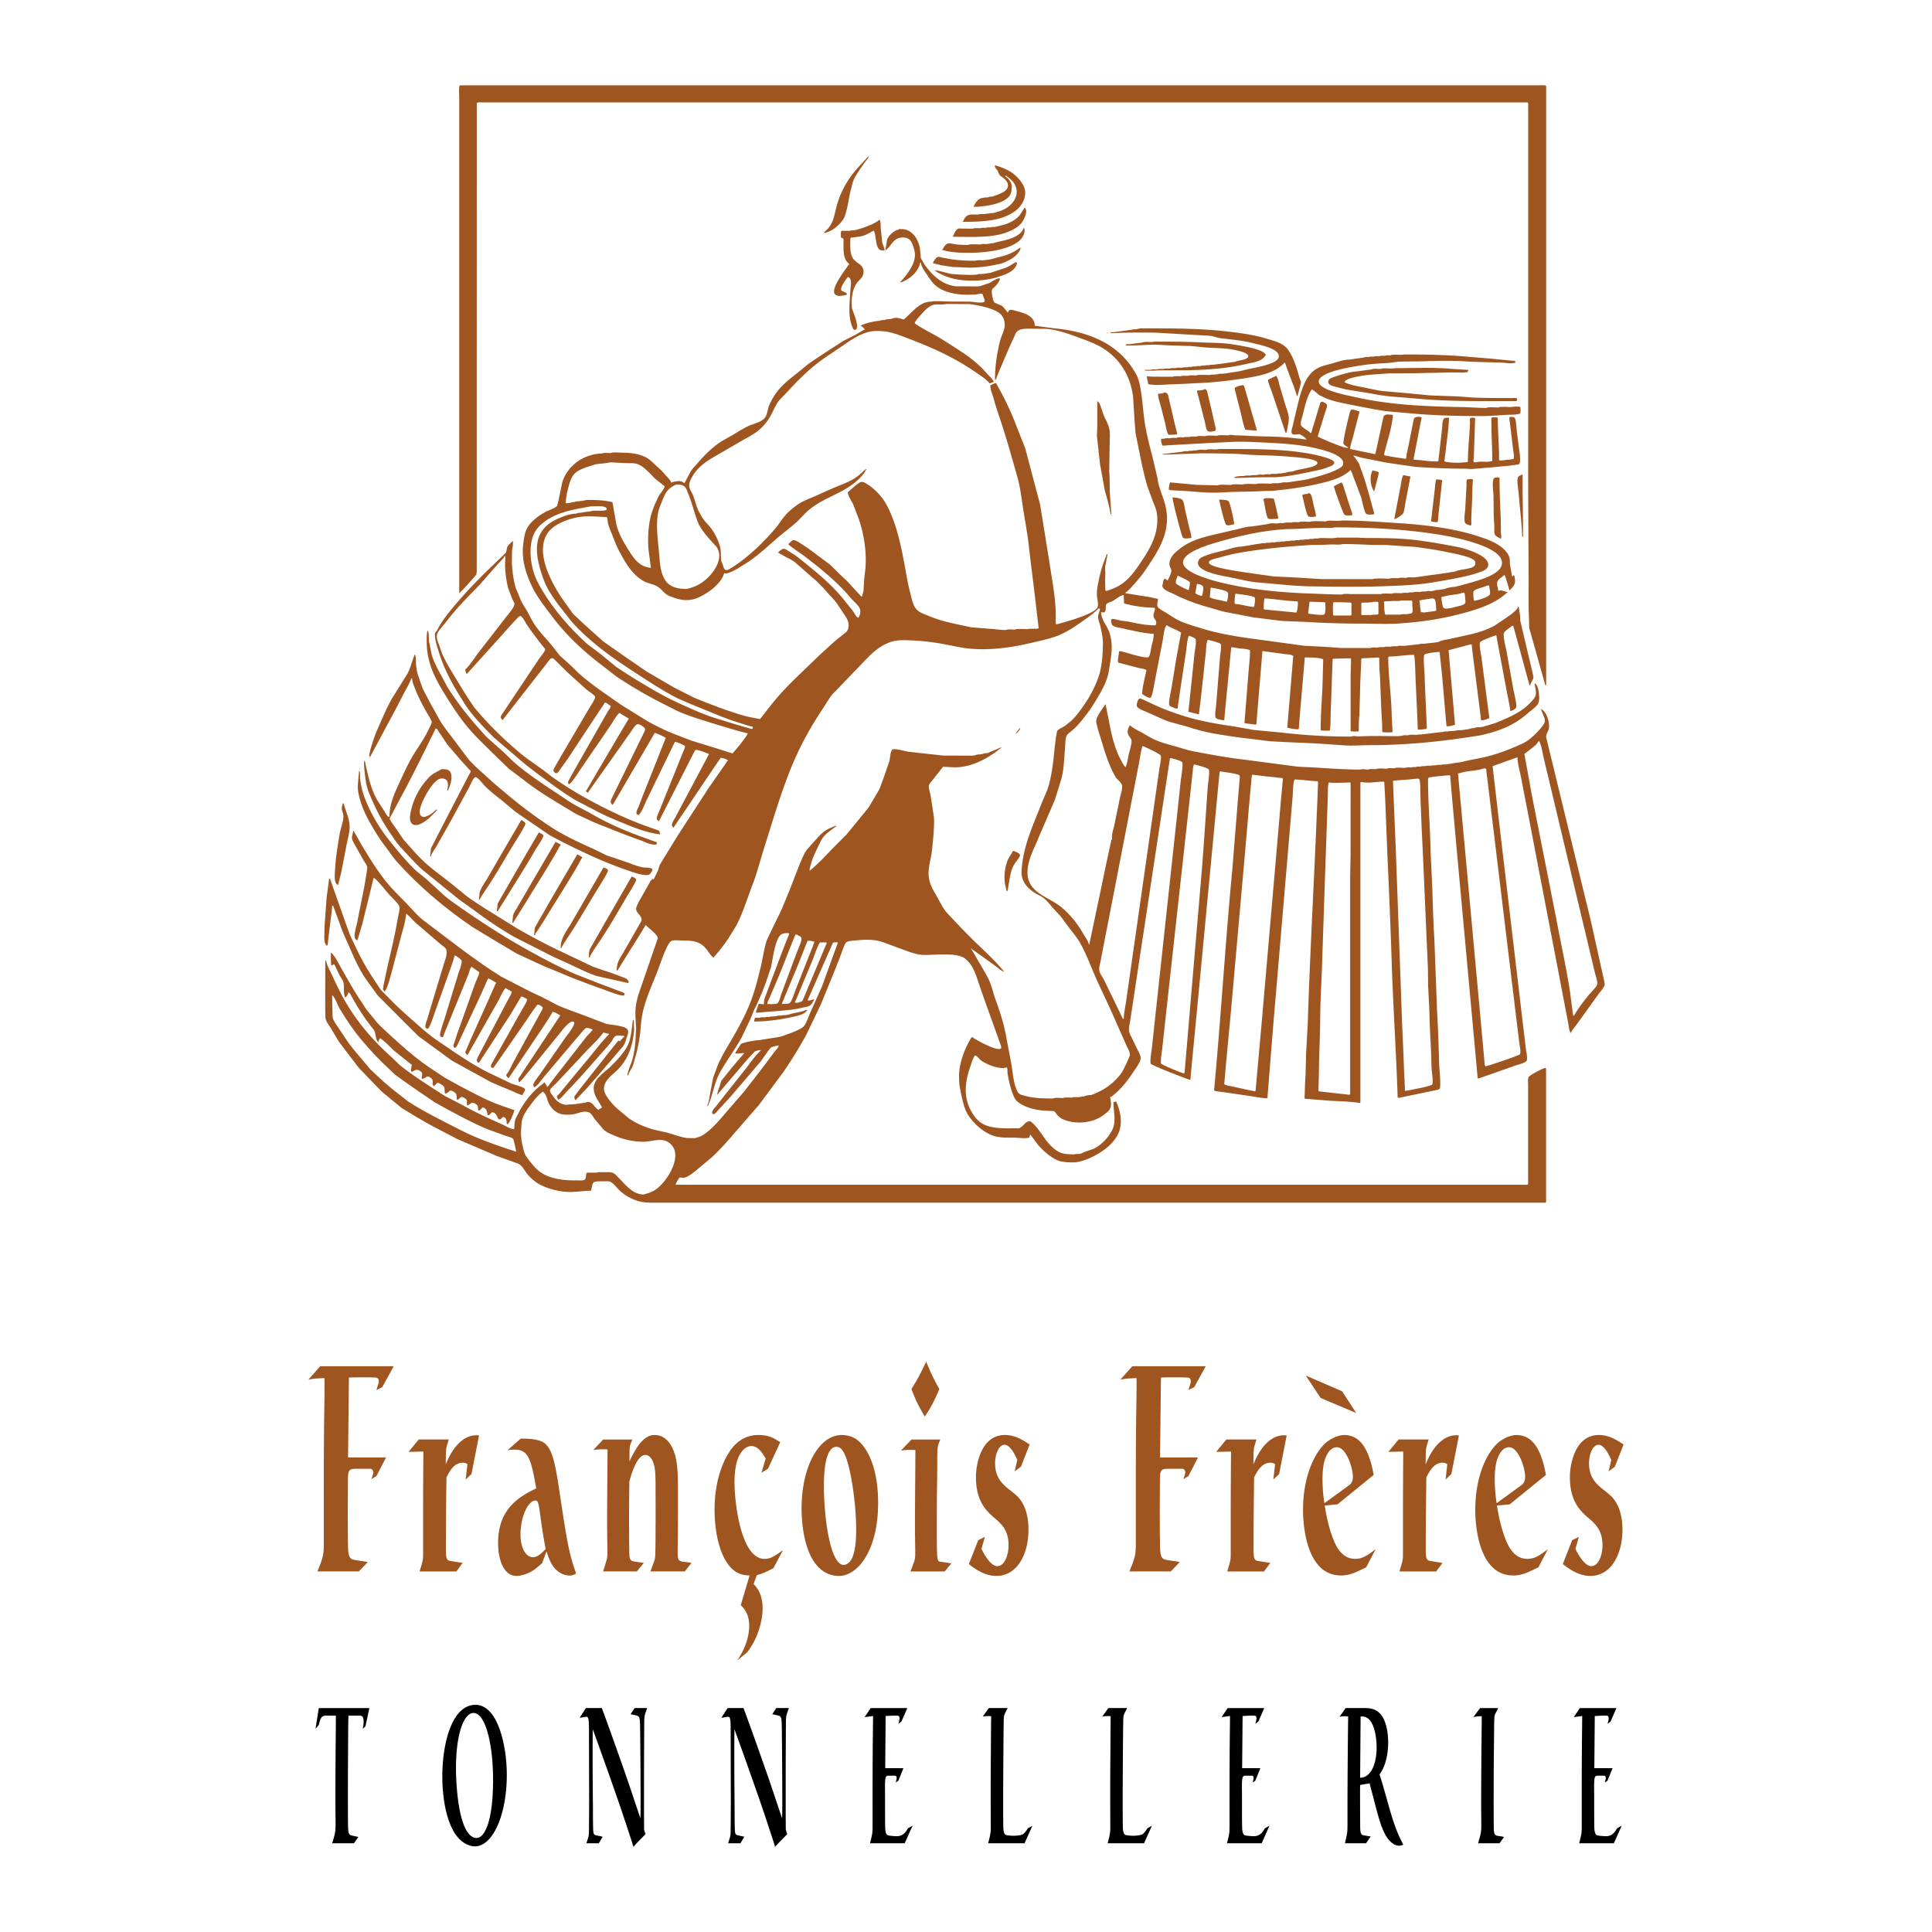 <svg xmlns="http://www.w3.org/2000/svg" width="2500" height="2500" viewBox="0 0 192.756 192.756"><g fill-rule="evenodd" clip-rule="evenodd"><path fill="#fff" d="M0 0h192.756v192.756H0V0z"/><path d="M35.801 156.781h-4.132l.291-.727c.348-.985.348-1.218.348-2.436 0-3.917-.015-8.065.029-11.746.015-1.217.043-2.405.043-3.622v-.754c-.755.029-.929.029-1.611.146l1.19-1.336h7.324l-1.146 2.089-.581.289c.203-.666.232-.724.232-.869 0-.318-.174-.376-.377-.376-.333-.029-2.061-.029-2.597 0l-.088 7.97h3.789l-.958 1.857-.508.318c.159-.464.188-.521.188-.667 0-.377-.276-.377-.362-.377h-1.162c-.841 0-1.016 0-1 1.219 0 .406-.016 2.349-.016 2.784 0 .725 0 3.626.044 4.147.029.493.131.696.318.842.219.146 1.38.231 1.627.318l-.885.931zM46.635 146.081c-.146-.088-.247-.146-.464-.146-.886 0-1.321.875-1.627 1.458a561.85 561.85 0 0 0-.058 6.968c0 .96.015 1.279.393 1.367.188.029 1.074.175 1.277.203l-.625.853h-3.668c.276-.91.333-1.114.349-1.521v-4.392c0-2.007.014-4.013.029-6.049l-1.48.03 1.016-1.234h3.001c-.203.66-.218.718-.247.861-.044.258-.044.605-.058 1.622.246-.581.769-1.823 1.8-2.511.493-.32.986-.438 1.523-.379l-.755 3.851-.581.552.175-1.533zM54.44 154.546c-.391.408-.798.815-1.262.815-.726 0-1.248-.932-1.248-2.273 0-1.72.74-3.382 1.509-3.382.188 0 .261.233.32.525.058.32.102.641.275 1.895.189 1.254.247 1.573.406 2.42zm1.452-5.233c-.494-3.399-.784-4.823-1.669-5.401-.45-.288-1.364-.404-2.279-.375l-1.312 1.155c.331-.059.504-.059.677-.059 1.346 0 1.651.727 2.188 3.866-1.407.697-3.803 1.831-3.803 5.436 0 1.637.534 3.296 1.846 3.296.448 0 1.188-.205 1.827-.67.247-.186.479-.389.711-.592l.45-1.191c.232.727.552 1.771 1.538 2.237.262.116.523.175.784.175.305 0 .437-.088.625-.204-.625-1.831-.797-2.645-1.277-5.667l-.306-2.006zM68.324 156.779h-3.428c.029-.088.365-.995.378-1.025.044-.145.074-.231.088-.436.043-.376.043-2.494.043-2.967.016-.612 0-3.493 0-4.163 0-1.309-.057-1.862-.262-2.356-.233-.553-.54-.67-.759-.67-.861 0-1.416 2.008-1.591 2.649-.014 1.222-.029 1.92-.029 3.608 0 .61 0 2.997.029 3.638.015.349.03.611.336.699.16.058.934.146 1.108.174l-.7.849h-3.359c.145-.497.174-.557.276-.907.13-.408.146-.554.146-1.018 0-.406-.029-2.466-.029-2.9 0-.928 0-1.828.014-2.757 0-.639.028-3.859.028-4.584-.565-.03-.725-.03-1.422.058l.987-1.049h2.916c-.102.263-.248.553-.261.758-.029.203-.029.582-.029 1.421 1.061-2.312 1.889-2.63 2.528-2.63.638 0 1.278.346 1.727 1.242.581 1.155.581 2.606.581 4.669 0 2.755 0 3.018-.028 5.512 0 .987 0 1.103.492 1.219.117 0 .755.088.886.116l-.666.85zM77.159 156.459c-.348.174-.711.379-1.059.495-.202.087-.39.146-.592.203l-.318.87c.361.406.895 1.046.895 2.439 0 .986-.273 1.857-.417 2.293-.346.987-.708 1.509-1.111 2.089l-1 .812c.391-.608 1.188-1.857 1.188-3.482 0-1.103-.464-1.654-.841-2.031l.884-2.961c-.666-.029-1.581-.115-2.407-1.513-.726-1.248-1.088-3.134-1.088-5.05 0-3.279 1.088-5.397 1.873-6.297.769-.867 1.651-1.156 2.518-1.156 1.086 0 1.638.376 2.159.723l-1.219 2.639-.652.406.42-1.422c-.275-.465-.737-1.248-1.43-1.248-.273 0-1.68.231-1.68 3.628 0 2.03.638 7.632 2.994 7.632.624 0 .986-.261 1.844-.871l-.961 1.802zM85.419 152.604c0 .759-.029 2.509-.635 3.208-.173.176-.388.321-.606.321-1.296 0-1.975-4.462-1.975-7.905 0-.699 0-3.879 1.254-3.879.404 0 .938.292 1.471 3.122.073.408.491 2.683.491 5.133zm-1.427-9.433c-2.297 0-4.016 3.163-4.016 7.305 0 1.72.277 3.44.874 4.695.728 1.511 1.801 2.061 2.853 2.061 1.846 0 3.907-2.497 3.907-7.282 0-3.937-1.321-5.743-2.118-6.318-.606-.432-1.314-.461-1.5-.461zM92.26 141.333c-.625-1.101-.903-1.594-1.323-2.752.596-.956.843-1.42 1.469-2.725.568 1.362.758 1.739 1.31 2.725-.422 1.043-.902 1.97-1.456 2.752zm1.992 15.45h-3.416c.058-.143.347-.889.406-1.091.071-.261.071-.464.071-.928 0-.406-.014-.783-.014-1.189-.015-.581-.015-1.189-.015-1.77 0-1.015.044-6.004.044-7.135-.639-.029-.812-.029-1.438.058l1.046-1.106h2.88c-.305.729-.305.729-.305 2.5 0 .289-.014 2.029-.029 2.639-.015 1.334-.015 2.812-.015 4.176 0 .522 0 2.089.059 2.467.044.377.175.406.29.406.232.028.943.143 1.104.171l-.668.802zM101.494 145.664c-.465-1.108-.93-1.518-1.264-1.518-.555 0-.949.875-.949 1.868 0 1.4.76 2.043 1.225 2.45.641.497.814.642 1.076.905.217.233 1.029 1.138 1.029 3.238 0 2.45-1.117 4.623-3.199 4.623-1.174 0-2.113-.688-2.751-1.181l.941-2.393.666-.319-.348 1.194c.551 1.11 1.1 1.723 1.596 1.723.67 0 1.107-1.021 1.107-2.101 0-1.401-.627-1.984-1.137-2.48l-.451-.38c-.623-.583-1.664-1.518-1.664-3.91 0-.729.131-1.604.479-2.422.578-1.362 1.504-1.792 2.424-1.792 1.033 0 1.83.546 2.455.947l-.871 2.217-.625.467.261-1.136zM116.814 156.781h-4.131l.291-.727c.348-.985.348-1.218.348-2.436 0-3.917-.014-8.065.029-11.746.014-1.217.045-2.405.045-3.622v-.754c-.758.029-.93.029-1.613.146l1.191-1.336h7.324l-1.148 2.089-.578.289c.203-.666.232-.724.232-.869 0-.318-.176-.376-.379-.376-.334-.029-2.061-.029-2.598 0l-.088 7.97h3.789l-.957 1.857-.508.318c.158-.464.188-.521.188-.667 0-.377-.275-.377-.363-.377h-1.16c-.842 0-1.016 0-1.002 1.219 0 .406-.014 2.349-.014 2.784 0 .725 0 3.626.043 4.147.029.493.131.696.318.842.219.146 1.381.231 1.627.318l-.886.931zM127.215 146.081c-.146-.088-.248-.146-.467-.146-.885 0-1.32.875-1.625 1.458-.029 2.33-.057 4.661-.057 6.968 0 .96.014 1.279.391 1.367.189.029 1.074.175 1.277.203l-.623.853h-3.67c.277-.91.334-1.114.348-1.521v-4.392c0-2.007.016-4.013.031-6.049l-1.482.03 1.016-1.234h3.002c-.203.66-.217.718-.246.861-.043.258-.043.605-.059 1.622.248-.581.77-1.823 1.799-2.511.494-.32.988-.438 1.525-.379l-.754 3.851-.582.552.176-1.533zM132.137 149.974a15.47 15.47 0 0 1-.189-2.413c0-1.222.174-1.861.393-2.326.262-.554.639-.845 1.031-.845.957 0 1.609 2.095 1.609 2.938 0 .553-.246.756-.406.873l-2.438 1.773zm1.765-11.17l-3.629-1.565 1.482 2.231 3.555 1.508-1.408-2.174zm3.342 15.765c-.783.582-1.275.959-2.045.959-1.379 0-1.961-1.367-2.25-2.152-.377-1.047-.58-1.919-.783-3.169l1.275-.117 3.615-2.937c-.174-.902-.508-2.56-1.467-3.431a2.222 2.222 0 0 0-1.449-.552c-.582 0-1.336.32-1.902.812-1.146 1.048-2.234 3.402-2.234 6.66 0 1.599.348 6.543 3.787 6.543.799 0 1.35-.263 2.031-.582.16-.087.32-.146.48-.232l.942-1.802zM144.398 146.081c-.146-.088-.248-.146-.465-.146-.885 0-1.32.875-1.625 1.458-.031 2.33-.061 4.661-.061 6.968 0 .96.016 1.279.395 1.367.188.029 1.072.175 1.275.203l-.625.853h-3.668c.275-.91.334-1.114.35-1.521v-4.392c0-2.007.014-4.013.027-6.049l-1.479.03 1.016-1.234h3.002c-.205.66-.219.718-.248.861-.045.258-.045.605-.057 1.622.244-.581.768-1.823 1.799-2.511.492-.32.986-.438 1.523-.379l-.754 3.851-.582.552.177-1.533zM149.32 149.974a15.503 15.503 0 0 1-.188-2.413c0-1.222.174-1.861.391-2.326.262-.554.639-.845 1.031-.845.957 0 1.611 2.095 1.611 2.938 0 .553-.248.756-.408.873l-2.437 1.773zm5.11 4.595c-.785.582-1.277.959-2.047.959-1.379 0-1.959-1.367-2.25-2.152-.377-1.047-.58-1.919-.783-3.169l1.277-.117 3.613-2.937c-.174-.902-.508-2.56-1.465-3.431a2.232 2.232 0 0 0-1.453-.552c-.58 0-1.334.32-1.9.812-1.146 1.048-2.234 3.402-2.234 6.66 0 1.599.348 6.543 3.787 6.543.799 0 1.35-.263 2.033-.582.158-.087.318-.146.479-.232l.943-1.802zM160.754 145.664c-.467-1.108-.93-1.518-1.266-1.518-.555 0-.949.875-.949 1.868 0 1.4.76 2.043 1.227 2.45.639.497.812.642 1.074.905.219.233 1.031 1.138 1.031 3.238 0 2.45-1.117 4.623-3.199 4.623-1.174 0-2.115-.688-2.754-1.181l.943-2.393.664-.319-.346 1.194c.549 1.11 1.1 1.723 1.594 1.723.67 0 1.107-1.021 1.107-2.101 0-1.401-.627-1.984-1.137-2.48l-.451-.38c-.621-.583-1.664-1.518-1.664-3.91 0-.729.131-1.604.479-2.422.578-1.362 1.504-1.792 2.424-1.792 1.033 0 1.832.546 2.455.947l-.871 2.217-.625.467.264-1.136z" fill="#9f5520"/><path d="M35.309 183.906h-2.171c.273-.878.341-1.126.341-1.813v-.42c-.015-1.262-.015-1.854-.015-2.504 0-2.062.015-4.298.038-6.38.007-.821.007-1.089.007-1.624h-.938c-.471 0-.591.192-.765.937l-.326.382.326-2.066h5.048l-.394 1.817-.272.249c.06-.324.09-.534.09-.745 0-.458-.159-.534-.272-.554-.091-.02-.273-.02-.462-.02h-.779c-.024.766-.024.994-.032 2.388-.007.88-.007 1.738-.015 2.617-.008 1.07-.008 2.141-.008 3.21 0 .534 0 2.636.022 3.037.032.554.129.63.274.688.105.038.628.135.749.172l-.446.629zM49.195 177.619c0 1.015-.06 2.162-.219 3.119-.289 1.798-.85 2.64-1.45 2.64-.501 0-.979-.535-1.312-1.474-.57-1.568-.721-4.151-.721-5.49 0-3.405.781-5.511 1.745-5.511 1.16 0 1.957 2.966 1.957 6.716zm-1.759-7.528c-2.314 0-3.306 3.76-3.306 7.146 0 2.487.53 5.07 1.712 6.256.47.473 1.077.719 1.533.719 1.806 0 3.189-3.167 3.189-7.146-.001-2.891-.885-6.975-3.128-6.975zM64.407 182.989c-.122.134-.712.728-.842.86-.052.058-.311.345-.371.402-.174-.574-.174-.574-.485-1.511-.532-1.624-.592-1.797-1.032-3.08a523.202 523.202 0 0 0-2.535-7.129c-.007.573-.015.859-.015 1.7 0 1.186 0 2.427.008 3.612l.023 2.638c0 .668 0 1.338.023 1.987.015.478.06.573.257.631l.691.153-.388.651h-1.233c.045-.155.128-.402.173-.557.052-.173.069-.306.076-.497.008-.268.022-2.694.022-3.02 0-.994-.015-5.829-.015-6.919 0-1.355-.032-1.624-.251-1.624-.037 0-.105 0-.158.019l-.522.077.628-.97h1.583c.039.096.077.209.114.305.145.38 1.958 5.367 2.974 8.427.54 1.623.577 1.72.766 2.272.007-.477.016-.782.016-1.49 0-1.221-.009-2.903-.016-4.145-.008-.745-.022-3.229-.045-3.896-.03-.63-.114-.669-.41-.745l-.531-.114.403-.613h1.25c-.174.513-.182.532-.22.665-.039.152-.061.248-.069.745 0 .343-.022 3.191-.022 5.79v3.229c0 .249.008 1.434.008 1.702l.145.445zM78.542 182.989c-.122.134-.712.728-.842.86-.052.058-.311.345-.372.402-.175-.574-.175-.574-.485-1.511-.531-1.624-.592-1.797-1.031-3.08a537.008 537.008 0 0 0-2.534-7.129c-.008.573-.016.859-.016 1.7 0 1.186 0 2.427.008 3.612l.022 2.638c0 .668 0 1.338.023 1.987.015.478.061.573.258.631l.69.153-.386.651h-1.234c.045-.155.129-.402.174-.557.052-.173.068-.306.075-.497.007-.268.022-2.694.022-3.02 0-.994-.015-5.829-.015-6.919 0-1.355-.03-1.624-.25-1.624-.038 0-.105 0-.159.019l-.522.077.628-.97h1.583c.038.096.075.209.114.305.145.38 1.957 5.367 2.974 8.427.539 1.623.577 1.72.767 2.272.007-.477.015-.782.015-1.49 0-1.221-.007-2.903-.015-4.145-.008-.745-.022-3.229-.045-3.896-.03-.63-.114-.669-.411-.745l-.53-.114.401-.613h1.25c-.173.513-.181.532-.22.665-.038.152-.06.248-.067.745 0 .343-.023 3.191-.023 5.79v3.229c0 .249.008 1.434.008 1.702l.145.445zM90.261 183.905H86.8c.258-.995.258-1.071.258-1.912 0-3.287-.007-5.141.022-8.538.016-1.317.022-1.812.022-2.251l-.84.114.606-.901h3.651l-.583 1.34-.303.229c.069-.247.114-.419.114-.553 0-.077-.023-.134-.03-.152-.03-.096-.062-.115-.478-.115-.121 0-.734.039-.878.039l-.045 5.207h1.817l-.5 1.244-.272.192c.098-.364.098-.383.098-.459 0-.173-.075-.21-.15-.229h-.583c-.432 0-.446.057-.424 1.872v1.758c0 .612.007 1.414.015 1.605.03.611.204.688.272.706.114.058.712.097.863.097.44 0 .788-.152 1.129-.783l.469-.268-.789 1.758zM102.217 183.905h-3.633c.266-.959.266-1.207.266-1.552 0-.478-.008-2.81-.008-3.345 0-1.473.008-3.001.021-4.474 0-.803.016-2.58.023-3.308a3.068 3.068 0 0 0-.84.039l.613-.852h1.875c-.211.416-.234.454-.295.587-.061.15-.084.226-.092.494-.029.821-.061 6.747-.061 7.933 0 .496 0 2.523.016 2.906.016.611.182.707.273.745.113.038.535.076.75.076.332 0 .764-.057.93-.153.219-.133.477-.555.492-.592l.455-.248-.785 1.744zM114.141 183.905h-3.633c.266-.959.266-1.207.266-1.552 0-.478-.008-2.81-.008-3.345 0-1.473.008-3.001.023-4.474 0-.803.014-2.58.021-3.308a3.068 3.068 0 0 0-.84.039l.613-.852h1.877c-.213.416-.236.454-.297.587-.061.15-.082.226-.09.494-.031.821-.062 6.747-.062 7.933 0 .496 0 2.523.018 2.906.014.611.18.707.271.745.113.038.537.076.75.076.332 0 .764-.057.932-.153.219-.133.475-.555.49-.592l.455-.248-.786 1.744zM125.875 183.905h-3.461c.258-.995.258-1.071.258-1.912 0-3.287-.006-5.141.023-8.538.016-1.317.023-1.812.023-2.251l-.842.114.607-.901h3.65l-.584 1.34-.303.229c.068-.247.113-.419.113-.553a.394.394 0 0 0-.029-.152c-.031-.096-.062-.115-.479-.115-.121 0-.732.039-.877.039l-.045 5.207h1.816l-.5 1.244-.273.192c.1-.364.1-.383.1-.459 0-.173-.076-.21-.152-.229h-.582c-.432 0-.447.057-.424 1.872v1.758c0 .612.008 1.414.016 1.605.029.611.203.688.271.706.113.058.713.097.863.097.439 0 .787-.152 1.129-.783l.469-.268-.787 1.758zM135.748 171.248c.211 0 .605 0 .924.381.537.647.672 1.963.672 2.726 0 1.067-.236 1.772-.445 2.174-.436.8-.99.838-1.199.838l.048-6.119zm-1.492-.833l-.613.871c.174-.038.303-.059.469-.059.137 0 .266.021.395.021-.029 1.64-.061 6.08-.068 8.315v2.446c-.008.764-.014.82-.121 1.3-.037.173-.098.422-.129.596h2.102l.463-.673c-.184-.039-.357-.058-.537-.097-.357-.037-.486-.076-.508-.726-.008-.249-.016-2.827-.016-3.228 0-.516 0-.821.008-1.09.082-.019.445-.076.521-.095.098-.02.273-.02.418-.077.09.325.143.536.613 2.331.436 1.644.838 3.077 1.699 3.669.305.21.539.23.66.23.182 0 .211-.059.393-.098-.553-1.107-.855-1.719-1.598-4.393-.053-.192-.492-1.797-.771-2.619.727-.972.863-2.421.863-3.183 0-.877-.16-2.288-.895-2.972-.484-.452-1.078-.473-1.59-.473h-1.758v.004zM149.605 183.906h-2.139c.195-.669.219-.745.242-.878.082-.364.082-.67.082-.918 0-.307-.016-1.779-.016-2.123 0-1.396.016-3.595.023-4.896.008-1.071.037-2.793.037-3.864-.424 0-.514.021-.84.097l.674-.909h1.809c-.047.096-.145.285-.221.436-.105.208-.137.265-.158.474-.023.248-.031 1.032-.039 2.104-.008.728-.014 1.453-.023 2.161a842.549 842.549 0 0 0-.014 3.938c0 .46 0 2.831.023 3.1.037.458.203.496.355.534.195.02.469.058.658.115l-.453.629zM161.014 183.905h-3.461c.258-.995.258-1.071.258-1.912 0-3.287-.008-5.141.023-8.538.014-1.317.021-1.812.021-2.251l-.84.114.605-.901h3.65l-.582 1.34-.305.229c.07-.247.115-.419.115-.553a.383.383 0 0 0-.031-.152c-.031-.096-.061-.115-.477-.115-.121 0-.734.039-.879.039l-.045 5.207h1.818l-.502 1.244-.271.192c.098-.364.098-.383.098-.459 0-.173-.074-.21-.152-.229h-.58c-.432 0-.449.057-.424 1.872v1.758c0 .612.006 1.414.014 1.605.031.611.205.688.273.706.113.058.711.097.861.097.439 0 .789-.152 1.129-.783l.469-.268-.785 1.758z"/><path d="M45.859 8.51H153.577c.105 0 .641-.029.641.043h.043v59.815h-.084l-1.609-5.724-.021-.895c-.061-1.291-.035-2.686-.035-4.013 0-2.786-.043-5.491-.043-8.283V24.136 13.421 10.56c0-.073.035-.298-.043-.298v-.043H48.208c-.102 0-.597-.028-.597.043h-.043c-.001 15.597-.002 31.193-.005 46.79l-.045.279-.32.377-.97 1.081c-.075.085-.326.252-.326.357h-.085V23.794 12.608 9.662c-.001-.366-.065-.835.042-1.152z" fill="#9f5520"/><path d="M86.632 15.597c.028.065-.001.131-.033.192-.139.183-.275.365-.415.547-.325.443-.622.896-.896 1.365-.211.356-.269.768-.382 1.175-.203.716-.267 1.49-.473 2.192-.067.228-.114.475-.225.682-.207.384-.585.753-.94 1.028-.235.184-.763.46-1.076.46v-.042h.043v-.043c.892-.705.957-1.499 1.22-2.524.143-.561.35-1.114.6-1.624a9.263 9.263 0 0 1 1.356-2.071c.402-.457.826-.882 1.221-1.337zM99.27 16.494c.549.15 1.178.39 1.646.707.572.388 1.256 1.132 1.352 1.816.109.791-.352 1.547-.918 1.986-1.395 1.076-3.336 1.126-5.283 1.126v-.085h.044c.302-.745.709-.641 1.495-.641.131-.066.348-.042.512-.042l.385-.043c.1-.014.199-.027.297-.042l.387-.042.375-.108a4.14 4.14 0 0 0 .639-.252c1.031-.544 1.676-1.66.879-2.725-.1-.129-.641-.628-.783-.628v.085c.355.209.684.668.648 1.11-.027.291-.035.514-.17.746-.531.888-2.592 1.175-3.639 1.175v-.085h.043c.156-.386.471-.811.939-.811.107-.056.291-.043.426-.043.125-.068.312-.085.471-.085l.416-.153c.258-.093.516-.194.744-.346.555-.377.484-.858.021-1.28a65.763 65.763 0 0 0-.389-.296c-.164-.163-.193-.392-.322-.574-.098-.138-.266-.272-.215-.47z" fill="#9f5520"/><path d="M102.217 20.721c.441.295-.109 1.309-.344 1.578a2.514 2.514 0 0 1-.557.465c-1.742 1.059-4.006.86-6.23.86 0-.061-.03-.129.042-.129.068-.198.242-.581.452-.672.115-.051.272-.024.401-.016l1.069.006c.207-.084.523-.043.768-.043.156-.064.365-.042.555-.042.123-.062.318-.042.469-.042.113-.056.291-.043.428-.043.297-.075.596-.147.893-.223.596-.175 1.189-.484 1.607-.988.148-.239.298-.474.447-.711zM87.742 21.916c.014.02.029.042.041.062.103.245.076.545.091.834l.146 1.36c.05.275.235.545.235.817-.145-.005-.328.005-.446-.05-.46-.217-.394-1.438-.598-1.863l-.066-.093v.043c-.346.164-.656.385-1.029.497-.316.093-.641.109-.981.166-.065.008-.252-.011-.252.064h-.043c0 .701-.08 1.452.238 1.989.299.504 1.056.638 1.077 1.298.021.721-.47.833-.772 1.358-.283.486-.406 1.145-.414 1.758.01.201.021.4.03.601.064.247.895 2.073.301 2.153-.185.024-.25-.281-.301-.401-.415-.987-.209-2.441-.156-3.548.015-.366.119-.752.002-1.099-.034-.095-.147-.224-.262-.224-.155.217-.82 1.06-.635 1.33.108.156.549.164.549.42h-.042v.043c-.341.031-.716.18-1.049.006-.768-.406.979-2.572 1.231-2.986.021-.037.017-.052.073-.052v-.085c-.628-.449-.554-1.423-.554-2.22 0-.073.035-.299-.042-.299-.059-.037-.14-.085-.214-.085 0-.108-.028-.641.043-.641v-.042h.854c.11-.057.29-.043.426-.043l.547-.15c.584-.188 1.528-.502 1.972-.918z" fill="#9f5520"/><path d="M102.129 22.727c.115.094.102.236.086.382-.096.735-.754 1.149-1.361 1.421-1.371.613-3.578.771-5.298.665a7.93 7.93 0 0 1-1.104-.145c-.143-.035-.288-.068-.432-.104 0-.06-.029-.084.043-.084.068-.171.263-.476.449-.545.241-.094.587.035.832.062.405.044.809.055 1.238.055.25-.114.913-.043 1.239-.043.146-.074.408-.043.598-.043.113-.014.229-.027.342-.042l.299-.042c.24-.062.48-.122.721-.183.764-.167 2.106-.475 2.348-1.354z" fill="#9f5520"/><path d="M89.663 22.855c.263 0 .533-.005.756.072.78.266 1.223 1.078 1.363 1.851.028.324.06.649.089.971l.335.588c.771 1.111 1.75 2.043 3.137 2.224l2.219.015.256-.041.842-.282c.33-.137.693-.487 1.078-.487v.042h.043c-.086.271-.256.52-.461.732-.109.11-.307.242-.35.389-.062.206.016.464.047.67.027.194.086.477.238.607l.691.298c.146.083.551.634.561.634v.042h.043c0-.058-.016-.042.043-.042.023-.083.053-.176.145-.205.215-.068.518.06.711.109.738.188 1.791.491 1.791 1.461l1.92.25c3.451.323 6.549 1.535 8.215 4.631.271.503.367 1.1.465 1.692.17 1.046.221 2.179.395 3.242.219 1.354.598 2.631.908 3.934l.324 1.402a94 94 0 0 0 .1.563c.154.591.369 1.146.557 1.708.988 2.961-.58 5.068-2.049 7.247-.166.243-1.561 1.929-1.783 1.929v.086l2.434.389c.213.032.631.166.812.166-.018.227-.137.615-.023.817.096.178.574.422.756.533.471.284.918.616 1.412.845.695.321 1.467.526 2.207.759 1.789.553 3.736.861 5.678 1.108l4.529.622 2.047.104 1.668.118 2.943.003c.172-.086.473-.043.684-.043.172-.068.438-.042.641-.042.168-.084.477-.043.684-.043.174-.071.436-.042.641-.042.17-.085.475-.043.684-.043.127-.015.256-.029.383-.042.129-.016.256-.029.385-.042.129-.016.256-.029.385-.043.127-.016.256-.029.385-.042.113-.054.287-.044.428-.044l.383-.041.385-.043.385-.043.297-.042c.33-.202.803-.23 1.189-.32l1.842-.406c.881-.193 1.816-.49 2.592-.917l1.373-.929c.188-.129.945-.688.945-.928h.086l.125.854c.004.155.008.312.01.468.254 1.082.51 2.165.762 3.244.115.484.234.969.35 1.451l.211.946c.016.298-.305.592-.305.851h-.086c-.539-1.979-1.08-3.958-1.621-5.935h-.127c-.186.196-.746.504-.812.737-.08.28.16 1.299.234 1.614l.725 4.046c.068.316.355 1.469.271 1.741-.053.166-.424.358-.59.358-.061-.631-.217-1.229-.328-1.839l-.729-3.885-.299-1.621c-.008-.064.023-.169-.053-.169v-.042c-.246.065-1.496.538-1.6.696-.125.191.094 1.228.133 1.483l.447 3.455.312 2.396c.012.057.057.252-.02.252-.213.105-.512.213-.77.213a3781.73 3781.73 0 0 0-.729-5.765l-.203-1.665c-.004-.064.023-.127-.049-.127v-.042c-.754.198-1.508.399-2.264.597.215 2.477.428 4.953.641 7.43-.221.093-.555.17-.811.17v-.042h-.043c-.146-1.681-.291-3.359-.438-5.038-.082-.784-.164-1.565-.244-2.349-.262.009-1.393.127-1.516.272-.141.166.004 1.688.016 1.991.031 1.001.078 2.003.125 2.989.029.725.061 1.451.09 2.177 0 .065.033.214-.041.214v.042c-.115.007-.811.126-.811.043h-.043c-.064-2.051-.195-4.09-.26-6.148-.018-.328-.035-.655-.055-.981l-.068-.301c-.766 0-1.521.129-2.264.166-.074.001-.256-.026-.256.049h-.043c0 1.925.309 3.812.34 5.72l.086 1.708c0 .057.012.042-.041.042v.043c-.148 0-.939.028-.939-.043h-.043c0-1.006-.096-1.97-.125-2.948l-.111-2.779c-.066-.493-.062-1.017-.062-1.532 0-.06.027-.127-.043-.127v-.042l-1.58.083c-.059 0-.127-.03-.127.044h-.043c-.035 1.105-.111 2.263-.127 3.373l-.064 2.255c-.066.475-.049 1.03-.062 1.502-.004.05.025.085-.047.085v.042c-.119 0-.725.027-.725-.042h-.041v-5.55c.008-.525.041-1.067.041-1.623 0-.058.014-.042-.041-.042v-.042c-.6 0-1.131.032-1.709.041-.061 0-.043-.014-.043.043h-.043c-.066 1.836-.131 3.674-.199 5.51-.004.298-.01.597-.016.894l-.039.599c-.004.055.021.085-.045.085v.042c-.133 0-.854.026-.854-.042h-.043c0-1.8.184-3.6.211-5.379.016-.556.031-1.11.045-1.666 0-.058.014-.043-.043-.043-.303-.164-1.373-.17-1.793-.17-.154 1.807-.311 3.616-.467 5.421l-.123 1.58c-.004.063.02.128-.049.128v.043a4.565 4.565 0 0 1-.852-.104c-.086-.022-.174-.043-.26-.066.152-1.808.303-3.615.453-5.425l.133-1.622c.006-.054.043-.125-.031-.125-.25-.156-.639-.135-.938-.185-.699-.095-1.396-.189-2.094-.286-.154 1.879-.312 3.757-.471 5.636-.041.512-.08 1.025-.123 1.536-.004.062.025.128-.047.128v.044c-.355-.044-.711-.084-1.066-.127-.014 0-.027 0-.043-.002v-.042h-.043c.148-1.878.301-3.76.449-5.639.068-.519.096-1.042.105-1.577 0-.057.012-.042-.041-.042-.273-.146-.709-.138-1.025-.178l-.77-.12v.042h-.043c-.18 1.865-.359 3.73-.541 5.594l-.139 1.494c-.002.062.025.128-.045.128v.043c-.217-.049-.693-.083-.824-.273-.109-.158.023-1.011.045-1.222.133-1.65.268-3.301.4-4.952.018-.258.168-.943.062-1.164-.057-.114-1.137-.417-1.307-.417v.042c-.18.359-.131.909-.186 1.321-.121.919-.191 1.889-.312 2.822-.055.497-.107.993-.162 1.487-.062.529-.125 1.057-.189 1.585-.004.062.025.129-.047.129v.042c-.342-.085-.684-.17-1.023-.256.203-1.921.404-3.843.605-5.763.033-.349.213-1.176.113-1.479-.033-.107-.521-.315-.635-.315 0-.058.014-.042-.041-.042v.042c-.143.245-.217 1.12-.26 1.45l-.615 4.05c-.078.529-.152 1.06-.23 1.588-.004.062.025.128-.047.128v.042c-.186-.03-.723-.207-.795-.373-.096-.22.133-1.242.182-1.509.223-1.24.395-2.486.623-3.71l.373-2.009c-.383-.233-.797-.403-1.195-.597-.086-.043-.195-.128-.301-.128v.043c-.223.361-.264 1.089-.352 1.534-.26 1.336-.518 2.674-.777 4.009-.064.264-.236 1.665-.486 1.656-.143-.005-.697-.279-.754-.4-.09-.205.271-1.763.344-2.065.016-.069.092-.336.021-.336-.213-.129-.52-.131-.764-.194-.67-.179-1.342-.354-2.012-.532-.08-.323.059-.705.078-1.026.004-.064-.018-.084.049-.084v-.042c.43.041 2.617.832 2.906.593.15-.127.223-.722.264-.933.088-.447.246-.891.246-1.367-.994-.064-2.141-.329-3.076-.547-.311-.073-.723-.102-.99-.272-.158-.102-.193-.432-.178-.621.016 0 .098-.061.145-.056.301.026.531.114.812.165l.807.112c.844.183 1.713.364 2.65.364v-.042h.043c.148-.552-.211-.5-.236-.898-.018-.281.152-.51.152-.768h-.043v-.042c-.748-.024-1.479-.1-2.178-.228-.283-.067-.568-.132-.855-.198a9.4 9.4 0 0 1-.041-.854c-.432.066-.781.441-1.158.63-.17.084-.416.121-.551.263-.18.185.033.759-.271.845-.1.026-.189-.031-.283-.031.023.779.561 1.297.801 1.966.365 1.026.285 1.959.109 3.03-.078.47-.123.949-.252 1.398-.277.956-.768 1.738-1.277 2.585a15.826 15.826 0 0 1-1.635 2.213 6.673 6.673 0 0 1-.578.575c-.182.16-.471.336-.59.551-.174.302-.139.917-.174 1.3-.098 1.021-.109 2.132-.381 3.073-.213.682-.422 1.367-.637 2.05a2384.51 2384.51 0 0 1-1.584 3.669c-.416 1.087-1.082 2.158-1.141 3.42-.102 2.15 2.006 2.523 3.309 3.563.908.728 1.709 1.725 2.252 2.704.129.237.539.77.539 1.034h.086v-.085c.557-2.647 1.113-5.293 1.668-7.941l.502-2.332c.021-.056.025-.102.094-.102-.102-.427.111-.97.199-1.37.193-.938.389-1.874.58-2.812.07-.35.246-.781.207-1.152-.031-.3-.443-.6-.627-.829l-.299-.549c-.49-1.007-.816-2.055-1.141-3.146-.182-.607-.395-1.203-.514-1.837-.076-.4.465-1.118.676-1.439.051-.08.191-.214.191-.312h.086v.085c.117.582.236 1.165.352 1.747.254 1.368.566 2.649 1.211 3.811.064.119.281.59.443.59v-.085c.158-.346.188-.772.277-1.146.084-.366.314-1.047.283-1.413-.012-.133-.09-.213-.156-.314-.326-.48-.277-.612-.062-1.139h.043v-.044h.043c.361.316.822.508 1.227.743.408.236.809.483 1.242.678.57.253 1.186.429 1.797.596.609.165 1.221.372 1.846.521.523.099 1.045.197 1.568.294 1.246.228 2.555.448 3.848.592 1.678.222 3.357.442 5.037.663.613.058 1.209.064 1.834.104 1.477.091 3.037.207 4.57.207.215-.086.523 0 .768 0 .201-.093.529-.042.77-.042.264-.122.752-.043 1.066-.043.203-.093.525-.042.77-.042.266-.122.748-.042 1.068-.042.174-.071.43-.043.641-.043.109-.051.291-.042.426-.042.127-.059.314-.043.469-.043.129-.058.312-.042.471-.042.148-.075.41-.042.598-.042.127-.059.316-.044.469-.044.137-.062.344-.042.514-.042.127-.058.314-.043.469-.043.086-.015.172-.027.256-.042l.299-.043.258-.042.256-.043c.1-.015.199-.027.297-.042.088-.015.172-.027.256-.043l.645-.15c.482-.097.965-.192 1.445-.29 1.143-.248 2.25-.645 3.291-1.096.381-.167.797-.335 1.145-.569.486-.329 1.557-1.327 1.742-1.871.105-.312-.275-.918-.352-1.235-.012-.047-.045-.082.025-.082v.042c.521.25.852 1.328.742 1.911-.057.291-.322.599-.266.906l.869 3.58 3.586 14.729c.34 1.538.684 3.074 1.023 4.611l.291 1.285c.021.144.045.289.068.434-.016.235-.443.729-.598.93-.746 1.035-1.49 2.073-2.234 3.107-.104.146-.535.634-.535.785h-.086v-.085c-.115-.233-.135-.553-.178-.812a4665.417 4665.417 0 0 0-1.551-8.107c-.807-4.201-1.611-8.401-2.418-12.6-.262-1.351-.521-2.701-.783-4.05-.117-.542-.322-1.286-.322-1.841-.795.285-1.592.571-2.389.855-.051.019-.086.018-.086.083.246 2.133.496 4.265.744 6.396.648 5.511 1.301 11.021 1.949 16.53.199 1.68.4 3.359.598 5.038.023.316.213 1.072.117 1.349l-.02.04-.062.059c-.252.199-.711.293-1.02.395l-2.648.935-1.111.384v-.042h-.041l-2.127-23.185c-.158-1.779-.318-3.557-.479-5.337-.043-.512-.084-1.023-.129-1.535 0-.06.029-.129-.043-.129v-.043c-.248.007-2.057.176-2.131.257a2.48 2.48 0 0 1-.045.13c0 2.455.219 4.851.258 7.298.055 1.182.109 2.363.166 3.543.053 1.726.102 3.425.207 5.125.092 2.403.182 4.808.273 7.212.105 1.729.154 3.462.207 5.21.025.768.158 1.593.088 2.389-.014.146-.137.185-.256.227-1.168.242-2.334.487-3.502.729-.076.015-.432.117-.432.029h-.041c-.143-4.544-.453-9.062-.596-13.578-.113-3.555-.26-7.034-.424-10.546-.072-1.878-.146-3.755-.221-5.633-.027-.527-.057-1.052-.084-1.581 0-.061.027-.128-.043-.128v-.042c-.695 0-1.396.17-2.096.062-.061-.011-.209-.052-.209.024h-.043V109.876c0 .06.027.129-.043.129v.042c-.938-.146-1.939-.175-2.902-.219-.869-.068-1.736-.138-2.605-.208-.039-.169-.004-.372 0-.554.01-.62.039-1.237.078-1.838.018-.697.037-1.394.053-2.091l.164-2.947c.178-5.605.461-11.189.725-16.779.082-1.921.166-3.843.246-5.764.02-.512.037-1.022.059-1.535 0-.06.029-.128-.043-.128v-.042c-.723-.023-1.395-.133-2.094-.166-.062-.003-.211-.036-.211.038-.148.239-.156 1.186-.178 1.536l-.428 5.08-1.482 17.464-.473 5.849c-.043.556-.086 1.11-.131 1.665 0 .06.029.129-.043.129v.042c-.633-.02-1.23-.164-1.836-.249l-2.215-.32c-.328-.05-.645-.081-.984-.132-.086-.021-.17-.045-.258-.067.688-7.346 1.125-14.764 1.826-22.116.178-2.207.355-4.411.531-6.617.057-.668.111-1.336.168-2.006.012-.208.072-.453.031-.676-.037-.201-1.516-.355-1.793-.413-.057-.013-.166-.059-.166.021h-.043c-.742 7.813-1.48 15.625-2.223 23.438l-.539 5.597c-.045.511-.094 1.024-.139 1.535-.002.06.025.127-.045.127v.043c-.428-.128-3.836-1.451-3.914-1.61-.121-.242.07-1.289.105-1.593l.475-4.397c.566-5.223 1.133-10.447 1.695-15.67.236-2.176.471-4.353.703-6.529.029-.373.275-1.611.15-1.892-.07-.153-1.023-.414-1.221-.414-.943 6.218-1.885 12.438-2.826 18.656-.301 1.979-.598 3.957-.896 5.935l-.262 1.706c-.049.283-.129.599-.1.897.021.243.16.484.268.69l.527 1.103c.125.25.303.539.355.818.035.188-.021.359-.092.51-.178.377-.445.722-.68 1.07-.568.839-1.07 1.514-1.877 2.184-.098.08-.268.244-.396.244.072.363.16.739.027 1.104-.104.28-.35.436-.572.615-1.043.833-2.652 1.054-3.977.573a1.91 1.91 0 0 1-.715-.471c-.131-.133-.223-.381-.406-.426l-.932-.039c-.957-.076-2.023-.338-2.717-.949-.475-.419-.869-2.211-.943-2.887-.01-.079.02-.425-.055-.425v-.042h-.043c-.734.22-1.98-.317-2.516-.688-.178-.123-.416-.508-.643-.508-.234.381-.344.803-.49 1.23-.524 1.524-.642 3.05.211 4.459.312.518.666.944 1.226 1.205.984.453 2.271.363 3.492.363l.283-.189c.217-.188.424-.527.738-.504.41.025 1.334 1.467 1.605 1.828.311.416.746.879 1.188 1.146.496.302 1.029.323 1.693.323.109-.052.291-.042.428-.042.084-.016.17-.029.256-.044.396-.232.945-.327 1.371-.544.781-.402 1.754-1.502 1.895-2.362.121-.736-.064-1.521-.064-2.216h.043c.057-.016.115-.029.172-.044 0-.057-.016-.043.043-.043.383.802.652 1.937.352 2.893-.508 1.6-2.545 2.771-4.062 3.142-.49.119-1.473.059-1.922-.073-.717-.21-1.607-.992-2.123-1.578l-.766-1.031a.645.645 0 0 0-.062-.021v.043l-.084.256c-.479.11-.998 0-1.494 0-.664 0-1.375.016-1.957-.152-1.117-.324-2.387-1.461-2.865-2.541-.222-.5-.32-1.017-.45-1.571-.063-.314-.127-.63-.188-.945-.034-.521-.069-1.06-.001-1.579.119-.948.556-2.115 1.02-2.903.042-.072.132-.299.214-.299v-.042h.044c.303.239 2.529 1.485 2.865 1.122.061-.07.002-.233-.02-.308-.5-1.398-1.002-2.797-1.506-4.196-.217-.624-.436-1.248-.652-1.872-.301-.9-.566-1.856-1.324-2.523-.828-.731-3.046-.388-4.231-.424-.556-.018-1.022-.175-1.498-.333l-2.611-.962c-.769-.245-1.628-.257-2.469-.164-.29.033-.899.042-1.115.188-.163.109-.521 1.189-.615 1.434-.612 1.589-1.271 3.158-1.918 4.739l-.902 1.896-.633 1.304a47.556 47.556 0 0 1-2.183 3.539l-2.473 3.329c-.998 1.149-1.996 2.298-2.996 3.447-.513.579-1.086 1.208-1.673 1.743-.425.357-.849.717-1.275 1.073-.369.314-.958.815-1.395.969-.182.062-.395.001-.581.001-.094.145-.385.566-.385.725H151.948c.088 0 .469.036.469-.041h.043v-8.197-1.709c0-.245-.045-.587.051-.787.094-.204 1.469-.921 1.699-.921v.043h.043v13.064c0 .071.035.299-.043.299v.042H65.749c-.775 0-1.531.027-2.17-.191-.615-.211-1.163-.496-1.659-.935-.327-.288-.633-.738-1.004-.952-.162-.094-.468-.056-.675-.056-.27 0-.9-.037-1.047.144-.087.105-.106.277-.137.413-.033.128-.063.256-.096.382-.701 0-1.338.116-2.008.126-1.108.018-2.534-.367-3.364-.905a4.24 4.24 0 0 1-1.055-.986c-.257-.342-.456-.782-.879-.954l-2.121-.759-3.886-1.664-2.452-1.286c-.553-.284-1.072-.605-1.616-.911-.505-.307-1.012-.613-1.518-.922-.287-.237-.573-.476-.862-.713l-1.147-.945-2.241-2.326-.782-1.016c-.385-.508-.769-1.016-1.155-1.523-.296-.438-.538-.896-.808-1.34-.198-.327-.511-.712-.595-1.086a96.93 96.93 0 0 0-.025-.762v-1.751l.005-2.988c.002-.086-.016-.256.081-.256.067.411.274.795.453 1.16.267.553.514 1.107.784 1.656 1.258 2.566 3.067 4.855 5.324 6.848l.799.773c1.421 1.136 2.951 2.081 4.461 3.061.611.316 1.221.635 1.831.95 1.259.695 2.56 1.305 3.886 1.883.318.138.846.49 1.205.49 0-.058-.014-.042.042-.042 0-.36.017-.669.112-.974.155-.307.312-.612.466-.918.556-.918 1.239-1.839 2.154-2.506.058-.044.214-.139.214-.215h.085v.044c.068.085.215.272.215.384h.085l.318-.442.727-.939 2.774-3.556c.101-.137.662-.686.662-.784-.186-.05-.517-.219-.716-.109l-.234.227-.905 1.063c-.965 1.14-1.928 2.282-2.893 3.424-.275.301-.687.958-1.024 1.143-.025.005-.05.013-.076.018-.035-.081-.09-.185-.07-.286.045-.236.537-.824.691-1.051l2.505-3.61c.159-.227 1.114-1.383.836-1.573-.37-.255-1.254.977-1.47 1.237-.938 1.155-1.876 2.31-2.814 3.462l-.77.939c-.109.116-.218.234-.33.35a.557.557 0 0 1-.073.019c-.055-.121-.105-.233-.049-.366 1.352-2.043 2.705-4.083 4.059-6.125.025-.046.023-.082.089-.082v-.086c-.209-.105-.524-.342-.769-.342V101l-.405.67-.557.852a8444.87 8444.87 0 0 1-3.321 4.914c-.031.043-.071.079-.071.14-.124-.07-.256-.185-.256-.342.32-.368.509-.894.743-1.314.685-1.251 1.37-2.503 2.053-3.755l.623-1.119.228-.441c.015-.197-.368-.372-.53-.372-.409.515-.768 1.063-1.133 1.605-.744 1.075-1.486 2.15-2.231 3.225l-.984 1.407c-.061.065-.128.111-.206.059a.189.189 0 0 1-.086-.182c.009-.145.107-.269.17-.384l.64-1.152c.721-1.285 1.444-2.567 2.164-3.853.139-.259.642-1.023.642-1.281h-.043c-.141-.092-.381-.256-.555-.256-.338.571-.677 1.143-1.017 1.712l-2.123 3.254c-.271.411-.541.825-.812 1.237-.085.133-.158.294-.29.396l-.07.02c-.066-.11-.146-.186-.122-.331l.147-.318c.157-.3.313-.599.47-.896l2.092-3.971.461-.878c.119-.229.269-.429.316-.693.007-.051.019-.042-.035-.042-.083-.055-.555-.287-.555-.342-.204.109-.634 1.09-.791 1.353l-2.981 5.255c-.021.038-.007.053-.07.053v.043c-.058 0-.042.014-.042-.043-.088-.078-.174-.169-.147-.294.186-.432.372-.863.556-1.294.588-1.308 1.176-2.614 1.761-3.922.218-.495.439-.99.657-1.486.019-.047.011-.091.076-.091v-.128c-.233-.081-.589-.385-.812-.385v.042l-.659 1.484c-.773 1.657-1.542 3.314-2.315 4.97-.065.133-.163.42-.355.42-.049-.081-.12-.151-.107-.256l.34-1.034a3637.175 3637.175 0 0 0 1.833-5.147c.097-.257.41-.877.41-1.118-.092-.061-.727-.49-.727-.514h-.084v.043c-.129.163-.166.396-.237.587-.108.272-.216.546-.326.817-.574 1.408-1.147 2.815-1.722 4.221l-.372.904c-.052.143-.106.287-.161.431-.114.002-.25-.029-.285-.146-.063-.204.354-1.396.439-1.654l1.366-4.483c.088-.271.39-1.052.356-1.312-.021-.16-.572-.561-.722-.561v.085l-.152.504-.295.854c-.499 1.395-.995 2.79-1.494 4.184-.093.252-.543 1.703-.746 1.694a.24.24 0 0 1-.213-.198c-.034-.248.121-.555.188-.771.087-.298.175-.597.261-.896.451-1.49.902-2.982 1.351-4.474.11-.408.419-1.052.291-1.529-.067-.25-.424-.435-.606-.601-.781-.669-1.564-1.339-2.345-2.01-.328-.278-.582-.6-.907-.885-.038-.035-.07-.039-.07-.1h-.085c-.079.809-.336 1.59-.537 2.354l-.941 3.586c-.084.271-.468 1.788-.699 1.788-.065-.103-.127-.163-.132-.296.04-.216.081-.43.119-.646l.332-1.542c.365-1.587.744-3.159 1.018-4.773.051-.313.237-.918.158-1.229-.068-.264-.878-1.009-1.095-1.263-.193-.224-1.25-1.566-1.468-1.566-.377 1.535-.755 3.069-1.134 4.603l-.489 1.632c-.134-.077-.25-.183-.268-.347-.046-.394.179-1.104.257-1.492l.698-3.499c.077-.438.149-.872.224-1.322l.079-.598c-.024-.269-.262-.548-.39-.77-.263-.466-.525-.932-.789-1.397-.112-.214-.25-.417-.324-.65-.093-.282.086-.578.086-.854h.085v.042l.787 1.396c.741 1.225 1.5 2.47 2.408 3.604.608.76 1.349 1.469 2.042 2.185.5.516 1.003 1.115 1.564 1.595l3.598 2.726c1 .75 2.005 1.479 3.035 2.175l1.244.806 3.005 1.55c.335.153.671.31 1.006.462l1.625.847c1.087.486 2.246.839 3.346 1.291l1.49.559c.474.123 1.873.192 2.132.56.148.21.055.475-.02.689-.112.307-.197.709-.387.974l-2.44 2.847c-.588.667-1.158 1.361-1.797 2.003-.166.175-.331.351-.498.524a.503.503 0 0 1-.069.021v-.043c-.07-.108-.109-.236-.045-.363l.368-.504c.271-.342.542-.684.811-1.026l2.472-3.129c.236-.29.473-.579.707-.869.056 0 .043-.014.043.044h.128c.052-.075.358-.428.427-.428v-.043h-.043v-.043c-.244-.008-.626-.091-.828.01-.187.09-.283.367-.391.529-.142.17-.283.341-.423.512l-2.701 3.059c-.435.463-.872.939-1.326 1.409-.246.252-.467.561-.754.776-.048.035-.087.066-.152.066l-.128-.341c.269-.227.488-.531.701-.796l.812-.982c.516-.622 1.029-1.243 1.545-1.863.678-.822 1.311-1.651 2.048-2.436.036-.041.039-.07.103-.07v-.086h-.085l-.471-.128c-.47.657-1.124 1.255-1.696 1.847-.776.832-1.552 1.665-2.328 2.495-.263.269-.516.55-.769.812-.149.154-.473.38-.524.586-.05.189.125.369.218.506.373.553.778.971 1.514.971.13-.055.316-.043.469-.043.128-.016.256-.028.385-.043.113-.015.229-.028.341-.042.085-.016.17-.029.256-.044.101-.014.201-.027.299-.042.697-.311.893.469 1.332.708.038.02.035.018.035-.025.113-.07.229-.141.341-.214 0-.058.014-.042-.043-.042-.284-.592-.709-1.006-.789-1.711-.122-1.049 1.063-1.707 1.694-2.337.572-.571 1.339-1.373 1.678-2.068.33-.678.395-1.507.497-2.294.005-.049.025-.3.082-.3.078.077.038.617.059.765.04.291-.021.582-.054.857-.163 1.273-.666 2.463-1.56 3.357-.504.502-1.173.93-1.35 1.639-.129.513.2.994.473 1.361.341.461.797.9 1.259 1.261l.715.6c.743.521 1.589.868 2.463 1.125.411.092.823.185 1.233.274.699.177 1.376.462 2.099.568.27.006.539.014.808.019.142-.045.284-.09.424-.138.205-.069.407-.186.582-.313.842-.608 1.562-1.499 2.234-2.286.536-.615 1.073-1.23 1.606-1.847.57-.733 1.156-1.476 1.722-2.21.465-.619.929-1.237 1.392-1.858.095-.132.365-.36.365-.526.057 0 .044.014.044-.043h-.044v-.043c-.253.081-.57.102-.782.251-.086.11-.173.222-.261.331-.228.326-.457.654-.686.979-1.036 1.212-2.071 2.425-3.107 3.635l-1.085 1.177c-.137.146-.253.311-.414.436-.054.039-.134.099-.201.051-.085-.062-.092-.186-.056-.274.083-.229.318-.432.465-.624.187-.239.375-.479.562-.721l2.342-2.951c.429-.568.853-1.199 1.385-1.695.035-.035.046-.02.046-.081h.042v-.043c-.218.014-.452.054-.62.162l-.332.338c-.301.31-.563.635-.836.956-.78.913-1.559 1.826-2.34 2.738-.052.06-.104.204-.183.204v.042h-.044c.043-.334.18-.638.279-.946.05-.164.079-.345.174-.488l1.196-1.482c.317-.366.635-.733.951-1.101.037-.033.048-.024.048-.08h.042v-.043c-.157 0-.854.085-.854.043h-.042v-.043l.537-.872c.195-.189 1.469-.41 1.812-.41l.256-.042.256-.043c.1-.014.201-.027.298-.043.086-.014.172-.027.257-.042l.255-.043c.101-.016.199-.027.299-.043.085-.015.17-.027.256-.042.085-.016.172-.028.256-.043l.46-.153c.508-.196 1.499-.509 1.883-.876.263-.258.541-1.121.708-1.48l1.155-2.58 1.042-2.896.517-1.407h-.042v-.042c-.092.002-.469.005-.469.085-.839 1.906-1.678 3.813-2.52 5.72h.256a.746.746 0 0 1 .342-.085c0-.057-.015-.043.042-.043v.043h.043c0 .057.014.044-.043.044-.1.174-.19.395-.362.525-.211.154-.576.188-.831.251-.922.221-1.956.284-2.95.364-.311.024-.621.05-.932.075-.109.015-.69.086-.69.021h-.043c.101-.284.201-.569.3-.854l.512.043.031-.462.757-2.024 1.16-3.071.385-.982c.069-.163.185-.358.185-.548-.284-.027-.617-.02-.829.156-.571.47-.805 2.432-.971 3.214l-.371 1.113a24.673 24.673 0 0 1-1.344 3.215l-.349.873c-.285.597-.569 1.195-.852 1.792-.647 1.169-1.46 2.271-2.135 3.44-.604 1.039-.746 2.306-1.235 3.395-.019.038-.016.051-.068.051v-.086c.185-.403.213-.922.309-1.364.092-.468.182-.935.271-1.403.143-.383.284-.766.425-1.15.422-1.002.993-1.907 1.534-2.841.64-1.105 1.304-2.335 1.764-3.535.43-1.125.733-2.302 1.02-3.5.211-.897.323-1.785.592-2.635l.385-.829.771-1.579c.412-.831.753-1.708 1.105-2.562l.896-2.305c.254-.618.485-1.254.86-1.807.356-.396.712-.79 1.067-1.187.448-.51.775-.765 1.381-1.009.157-.066.326-.172.513-.172v.044h-.043c-.4.322-.91.627-1.255 1.043-.187.223-.302.48-.427.739-.32.651-.647 1.303-.843 2.014-.024.085-.202.644-.08.644v-.042c.828-.656 1.576-1.49 2.316-2.252l1.34-1.347c.36-.438.719-.876 1.076-1.315l1.112-1.364c.324-.544.646-1.087.967-1.631.24-.444.37-.918.553-1.39.183-.533.367-1.063.549-1.596.087-.338.07-.816.25-1.11.021-.02.042-.041.064-.06.232-.122 1.282.188 1.59.227 1.153.13 2.307.258 3.459.384l2.904.011.299-.042c.125-.064.314-.085.469-.085.086-.014.172-.027.256-.042.135-.074.342-.085.512-.085.158-.105 1.238-.495 1.238-.554h.129c0 .055.014.042-.041.042-1.156.936-2.594 1.761-4.145 1.909-.542.051-1.153-.031-1.663-.031v.043l-1.001 1.266c-.118.155-.326.347-.367.537-.068.297.105.688.158.973l.235 1.535c.046.366.124.713.119 1.11-.016 1-.116 1.976-.223 2.945-.093.812-.378 1.566-.321 2.435.051.821.438 1.432.816 2.084.325.563.607 1.214 1.067 1.703.883.94 1.758 1.876 2.708 2.798.967.937 2 1.874 2.855 2.906.031.037.059.058.059.116-.348-.155-.646-.44-.955-.663l-2.068-1.484c-.059-.044-.179-.084-.179-.159h-.084v.042h.043l.58.992c.375.646.76 1.28 1.102 1.945.334.652.477 1.4.727 2.093.406 1.133.811 2.324 1.035 3.554l.562 2.987c.119.741.252 2.352.752 2.837.141.136.359.163.541.217.877.253 1.836.275 2.855.275.229-.115.697-.042.98-.042.236-.094.617-.043.898-.043.16-.075.441-.043.641-.043.084-.015.17-.027.256-.043.113-.015.229-.026.342-.042.186-.096.455-.128.682-.128.127-.048.252-.097.377-.146l.688-.329a6.255 6.255 0 0 0 1.822-1.546c.271-.353.439-.74.631-1.132.113-.26.225-.521.336-.782.053-.337-.203-.693-.324-.969-.42-.958-.842-1.912-1.266-2.868-.605-1.397-1.293-2.756-1.9-4.15-.5-1.15-.934-2.361-1.582-3.436-.27-.446-.621-.848-.936-1.267l-.898-1.205-.775-.843c-.279-.32-.551-.675-.883-.951-.262-.218-.58-.336-.867-.509-.746-.453-1.418-1.188-1.371-2.155.113-2.463 1.119-4.534 1.934-6.651.262-.684.621-1.347.811-2.065.309-1.176.443-2.435.566-3.709l.125-1.025c.037-.189.072-.38.107-.569.094-.186.594-.392.785-.521l.592-.471c.395-.358.725-.791 1.023-1.2.713-.977 1.297-1.991 1.705-3.124.314-.878.426-1.894.457-2.908.012-.349.029-.719-.021-1.066a13.28 13.28 0 0 0-.248-1.28c-.082-.317-.217-.568-.193-.941.008-.142.234-.684.162-.684v-.043h-.129c-.471.499-1.027.874-1.566 1.254-.816.573-1.682 1.168-2.623 1.51-.785.286-1.633.46-2.467.659-1.918.453-4.068.787-6.238.579-.883-.087-1.757-.305-2.606-.455a22.874 22.874 0 0 0-2.986-.351c-.758-.037-1.592-.083-2.255.15-1.353.473-2.118 1.397-3.135 2.447-.63.652-1.258 1.307-1.887 1.958l-.897.929-1.111 1.72c-1.156 1.777-2.158 3.642-2.946 5.616-1.02 2.547-1.789 5.172-2.619 7.806-.398 1.252-.716 2.532-1.182 3.744-.527 1.37-.951 2.803-1.629 4.094l-.718 1.155c-.433.693-.957 1.327-1.496 1.958l-.021.064c-.282-.14-.489-.529-.677-.774-.646-.836-1.337-.933-2.439-.933-.333 0-.85-.081-1.127.05-.415.193-1.133 2.379-1.327 2.885-.499 1.296-1.104 2.582-1.452 3.944-.154.601-.233 1.271-.282 1.914-.063.817-.22 1.645-.405 2.427-.122.429-.242.856-.365 1.285-.08.193-.462.788-.462.943h-.085c.053-.431.257-.877.401-1.274.218-.613.333-1.385.397-2.058l.072-1.322c-.021-.64-.107-1.335-.052-2.007.035-.453.15-.898.258-1.32l1.958-5.685c.021-.306-.725-.873-.956-1.095-.059-.057-.202-.146-.202-.224-.057 0-.042-.015-.042.042h-.043c-.682 1.169-1.448 2.316-2.156 3.486-.207.332-.411.665-.618.996h-.085c0-.873.395-1.302.764-1.964.563-.983 1.128-1.966 1.691-2.952.2-.517-.648-.84-.501-1.345.118-.411.39-.811.588-1.177.279-.494.557-.986.834-1.48.026-.046.252-.3.252-.174.056 0 .042.013.042-.042h.042l.404-.823c.061-.19.12-.381.179-.572l.589-.968c.536-.863 1.062-1.75 1.625-2.603.896-1.382 1.793-2.761 2.69-4.142.574-.821 1.15-1.644 1.723-2.466.038-.059.095-.21.174-.21v-.085h-.041c-.167-.095-.485-.213-.684-.213-1.565 2.32-3.13 4.641-4.697 6.959-.058 0-.042.013-.042-.042-.088-.076-.133-.125-.121-.25.024-.241.232-.523.346-.727l.438-.829a9172.12 9172.12 0 0 0 2.924-5.497h-.043c-.181-.09-1.148-.469-1.304-.389l-.08.069c-1.189 2.341-2.378 4.683-3.568 7.023-.226-.113-.268-.247-.187-.477.722-1.788 1.444-3.576 2.164-5.364.132-.327.262-.655.392-.982.085-.208.201-.417.231-.651 0-.013.003-.026.005-.042h-.043c-.212-.127-.729-.384-.982-.384-.917 1.89-1.832 3.78-2.749 5.668-.254.496-.437 1.081-.769 1.534-.04.053-.113.099-.184.067-.083-.039-.132-.085-.133-.184-.004-.192.133-.433.204-.599.136-.351.272-.704.406-1.056l2.328-5.858h-.041c-.112-.088-.947-.47-1.069-.47a7424.805 7424.805 0 0 1-4.184 7.172c-.226-.126-.256-.318-.151-.544l3.221-6.587c.077-.169.252-.415.067-.571-.14-.12-.519-.435-.721-.325-.23.124-.404.438-.54.64-.249.351-.496.704-.743 1.054-1.191 1.683-2.381 3.366-3.574 5.049-.029.036-.036.037-.036.089-.043-.023-.283-.213-.171-.213l3.209-5.459c.13-.204.98-1.67 1.018-1.67v-.085c-.123-.068-.897-.509-.897-.556-.254.133-.646.867-.83 1.14-.987 1.443-1.974 2.887-2.963 4.329-.188.258-1.036 1.661-1.287 1.661-.051-.097-.088-.17-.051-.286.111-.207.222-.414.331-.621.227-.399.454-.798.68-1.199.792-1.39 1.583-2.778 2.373-4.169.186-.326.373-.652.558-.979.097-.165.294-.356.294-.558-.15-.103-.405-.343-.598-.343v.043l-1.127 1.693c-.843 1.275-1.684 2.551-2.524 3.827-.251.35-.5.7-.751 1.048-.108.138-.202.342-.362.428-.062.03-.116.008-.164-.024-.1-.07-.201-.166-.183-.3.06-.122.122-.243.181-.366.23-.397.46-.794.688-1.191l2.598-4.416c.129-.226.712-1.087.693-1.292a.492.492 0 0 0-.014-.055c-.069-.169-.741-.591-.919-.753l-1.902-1.726c-.406-.405-.814-.809-1.221-1.213-.066-.06-.143-.134-.241-.128-.08.003-.158.058-.215.112l-4.658 5.975c-.032.042-.039.028-.039.089-.115-.068-.221-.186-.2-.333.018-.144.146-.291.226-.406l.719-1.085 2.822-4.224c.144-.224.661-.797.661-1.04l-.576-.711c-.422-.564-.852-1.116-1.24-1.693-.183-.27-.329-.657-.59-.863-.015-.01-.031-.018-.048-.027-.088-.015-.166.055-.228.101l-.577.617-1.11 1.238-3.364 3.723c-.038.042-.056.092-.122.092v-.043c-.059-.103-.128-.257-.128-.384.468-.441.871-1.094 1.258-1.607l2.811-3.632c.215-.258.807-.951.835-1.256.016-.185-.123-.359-.187-.516-.142-.369-.285-.738-.429-1.105a10.665 10.665 0 0 1-.313-2.387l.039-.81h-.085c-.134.254-.385.476-.588.693l-.764.856-1.093 1.255c-1.199 1.236-2.411 2.44-3.425 3.796-.251.333-.843.894-.884 1.3-.037.358.138.728.246 1.028.089.254.177.51.264.765.416.957.983 1.844 1.526 2.742.39.645.781 1.279 1.198 1.921l.505.741c1.335 1.613 2.844 3.083 4.437 4.438.741.633 1.577 1.179 2.361 1.746l.886.682a35.11 35.11 0 0 0 3.539 2.223c1.738.961 3.565 1.843 5.423 2.557l1.743.628c.101.078.125.247.125.378-1.281-.159-2.466-.627-3.596-1.09-1.024-.421-2.027-.835-2.99-1.367-.605-.312-1.208-.625-1.812-.938-1.122-.68-2.169-1.443-3.23-2.219-.877-.641-1.729-1.283-2.56-2.014l-2.281-1.948c-.854-.827-1.662-1.671-2.38-2.567-.437-.546-.789-1.134-1.153-1.72a21.499 21.499 0 0 1-1.494-2.799 14.778 14.778 0 0 1-.573-1.57c-.18-.576-.366-1.077-.387-1.744-.005-.13.197-.322.254-.433.306-.613.704-1.172 1.14-1.716 1.246-1.559 2.579-2.967 4.059-4.398.534-.516 1.07-1.031 1.603-1.547.117-.168.1-.423.182-.61.089-.204.325-.368.468-.538.032-.038.004-.025.064-.025v-.044c.08.282-.034.705-.07.983-.004.384-.007.768-.013 1.15.028.877.161 1.81.396 2.602.159.382.32.765.478 1.147.154.373.393.696.596 1.047.265.458.476.931.768 1.382.474.731 1.093 1.357 1.67 2.034l.887 1.124 1.08.969c.281.273.56.549.84.822.883.78 1.836 1.468 2.788 2.129.624.433 1.235.884 1.884 1.276l2.072 1.286a21.088 21.088 0 0 0 3.144 1.481l1.286.497 2.738.843 1.402.447v-.043c.234-.211 1.494-1.75 1.494-1.964-.352-.091-.706-.181-1.061-.274-.691-.212-1.383-.403-2.059-.616-1.32-.417-2.667-.797-3.931-1.36l-1.139-.581a43.872 43.872 0 0 1-4.945-2.869c-.438-.342-.874-.684-1.312-1.024-1.853-1.391-3.642-3.048-5.043-4.917-.744-.991-1.526-1.957-2.047-3.058-.584-1.232-1.053-2.637-.849-4.216.121-.936.191-1.5.836-2.165.4-.414.907-.765 1.4-1.031.253-.138 1.041-.384 1.153-.623.042-.179.086-.356.129-.535.121-.581.242-1.162.361-1.743.368-1.276 1.479-2.334 2.75-2.705.244-.073.487-.162.771-.162.107-.055.292-.042.426-.042.225-.103.625-.042.897-.042.274-.123.783-.043 1.11-.043.875 0 1.642.103 2.344.433.332.157.636.448.912.706.361.341.759.671 1.075 1.063.14.172.58.576.58.786.2-.062.356-.127.598-.127.153-.07.41-.009.547.056.073.035.132.114.221.114v-.043c.192-.366.386-.729.578-1.096.2-.322.479-.589.73-.882.692-.813 1.532-1.626 2.42-2.185l.996-.557c.516-.307 1.007-.623 1.544-.89.48-.241 1.248-.384 1.629-.753.357-.346.329-.841.504-1.284.184-.468.466-.959.771-1.367.517-.699 1.234-1.283 1.913-1.809.43-.351.862-.701 1.291-1.053l1.614-1.081c.604-.392 1.207-.78 1.81-1.172l1.225-.621c.112-.061.91-.536.95-.536 0-.058.013-.043-.042-.043-.085-.08-.267-.299-.383-.299v-.043h.042c.296-.211 1.418-.469 1.835-.469.134-.074.345-.085.513-.085.123-.067.313-.085.469-.085l.256-.043c.215-.119.574-.091.807-.03.129.039.26.078.389.115v-.042c.211-.112.382-.331.565-.5.63-.593 1.229-1.25 2.166-1.25.117-.053.286-.041.428-.041.481-.008 1.001.022 1.451.037l1.92.006c.372.011 1.145.179 1.473.033.008-.008.018-.014.027-.02.117-.138-.176-.611-.176-.784-.236-.047-.494.036-.729.067l-.808.017c-1.126 0-2.397-.256-3.166-.932-.328-.287-.55-.634-.781-.976-.211-.311-.665-.916-.665-1.293H91.8c-.125.767-.812 1.447-1.482 1.775-.137.065-.319.189-.48.189v-.085h.042l.448-.528c.577-.77 1.207-1.689.849-2.767-.098-.288-.165-.597-.381-.826-.18-.193-.421-.27-.704-.27-.715 0-1.02.463-1.39.957-.062.083-.274.217-.274.317-.058 0-.043.014-.043-.042h-.042v-.042l.165-.969c.115-.371.745-.996 1.159-.996-.004-.035-.004-.048-.004-.063z" fill="#9f5520"/><path d="M101.789 24.691c.061.107-.02.253-.074.346-.354.6-.945.899-1.541 1.152-.316.135-.686.187-1.029.263a11.898 11.898 0 0 1-3.377.212c-.239-.007-.48-.017-.721-.025-.382-.059-.762-.116-1.144-.176-.259-.063-.52-.127-.78-.193 0-.058.012-.042-.042-.042v-.043c.118-.147.283-.5.481-.548.158-.04.345.043.5.073.298.054.598.109.898.162.756.11 1.535.144 2.347.144.207-.084.521-.043.768-.043.113-.015.229-.028.342-.042.113-.015.229-.028.342-.042l1.191-.312a4.863 4.863 0 0 0 1.839-.886z" fill="#9f5520"/><path d="M101.361 26.142c.158.089.082.237.018.372-.322.657-1.182.905-1.812 1.116-1.418.472-3.513.518-4.943.03a6.472 6.472 0 0 1-.947-.41 31.724 31.724 0 0 1-.426-.253c.193-.084 1.348.293 1.664.33.711.078 1.449.097 2.22.097.129-.014.256-.027.385-.043.109-.055.289-.043.428-.043l.342-.042.297-.043c.086-.015.172-.027.256-.042l1.41-.467c.401-.142.743-.396 1.108-.602z" fill="#9f5520"/><path d="M94.403 30.326c-.415.113-.959-.024-1.357.114-.211.07-.396.208-.567.351-.199.163-1.241 1.258-1.208 1.44.027.156 1.766 1.077 2.02 1.214.65.353 1.259.769 1.894 1.17 1.153.729 2.285 1.498 3.205 2.57.139.165.754.73.754.912l-.428.171v-.043c-.398-.454-.881-.746-1.359-1.078a24.306 24.306 0 0 0-2.816-1.672c-1.225-.629-2.513-1.163-3.805-1.657-.717-.273-1.659-.663-2.438-.749-.527-.058-1.123-.083-1.619.044-.97.245-1.829.84-2.643 1.407-.813.562-1.638 1.068-2.425 1.675-1.124.866-2.145 1.896-3.105 2.954l-.716.736c-.397.465-.588 1.008-.868 1.53a5.248 5.248 0 0 1-1.104 1.406c-.495.448-1.079.744-1.642 1.056-.762.441-1.524.885-2.286 1.327-1.03.595-2.142 1.181-2.777 2.276-.159.275-.317.521-.345.864-.037.44.256.75.393 1.111.178.477.299.976.489 1.444.127.229.254.457.379.685.246.428.664.774.953 1.174a5.72 5.72 0 0 1 .854 1.783c.128.448.051.975.13 1.441l.131.308c.069.205.123.623.437.582.159-.021.314-.146.448-.226.42-.254.712-.461 1.114-.77 1.192-.922 2.285-2.015 3.275-3.174.289-.338.517-.71.786-1.055.392-.509.914-.95 1.426-1.305.514-.358 1.131-.577 1.702-.825.677-.296 1.345-.611 2.027-.897 1.108-.468 1.993-.725 2.875-1.662.047-.052.148-.087.148-.152h.085c0 .059.027.087-.042.087-.097.234-.24.413-.413.609-.932 1.055-2.115 1.569-3.302 2.163-.803.4-1.561.823-2.248 1.469l-.926.95c-.699.616-1.464 1.176-2.149 1.782-.995.875-1.976 1.775-3.073 2.441-.598.36-1.108.746-1.807.912a8.69 8.69 0 0 1-.214-.036c-.172.736-.987 1.491-1.61 1.896-1.062.688-1.911 1.047-3.263.597-.288-.097-.581-.181-.832-.344-.344-.222-.583-.588-.928-.803-.438-.273-.982-.31-1.42-.563-1.119-.647-1.779-1.791-2.345-2.844-.318-.59-.566-1.23-.808-1.86-.151-.389-.34-.771-.409-1.203-.014-.077-.019-.428-.082-.428v-.042c-.949-.03-1.963-.153-2.901.016-1.022.185-2.534.736-3.094 1.708-1.246 2.148.833 5.497 2.03 7.107l.587.82 1.057.994 1.951 1.756 2.318 1.622 1.991 1.37c.451.264.902.529 1.352.791.485.283.971.564 1.455.847l1.977 1.002 1.086.433c.749.287 1.495.583 2.269.841.778.26 1.509.52 2.35.685.285.054.571.106.856.161.349-.448.699-.893 1.048-1.34 1.111-1.442 2.407-2.651 3.722-3.924l1.263-1.212 1.452-1.323c.372-.296.746-.591 1.118-.888a.939.939 0 0 0 .211-.456 1.28 1.28 0 0 0-.009-.498c-.074-.299-.272-.608-.445-.858-.29-.417-.561-.86-.868-1.27l-.689-.756c-.5-.567-1.031-1.153-1.62-1.628l-1.699-1.494c-.342-.258-.724-.424-1.091-.626l-.598-.337c0-.056-.015-.041.041-.041.125-.142.38-.367.588-.333.148.023.283.142.409.222.336.212.661.397.977.65 1.614 1.292 3.327 2.634 4.624 4.3.254.313.51.627.766.939.131.201.261.401.39.602.055.069.135.15.231.15.146-.239.252-.615.123-.919-.16-.374-.671-.758-.939-1.084-.95-1.152-2.092-2.14-3.236-3.083l-1.272-.993c-.215-.182-1.677-1.137-1.677-1.264.154-.123.335-.394.553-.387.255.009.706.355.926.493.489.303.957.655 1.417 1.01.352.261.705.521 1.057.783.37.295.713.652 1.053.992.302.302.633.578.937.899.134.143 1.307 1.418 1.315 1.418.026.028.035.042.085.042.051-.186.104-.371.154-.558l.068-1.108c.057-.595.149-1.18.16-1.793.023-1.516-.257-2.973-.688-4.268-.191-.502-.384-1.002-.576-1.504-.145-.297-.528-.859-.528-1.187.258-.204 1.074-.992 1.33-1.027.208-.031.401.099.561.196.861.521 1.595 1.339 2.053 2.231.978 1.906 1.409 4.13 1.807 6.328.148.828.3 1.652.507 2.438.136.518.225 1.046.555 1.47.278.359.812.508 1.205.682.899.39 1.827.628 2.824.844l1.458.312c.595.049 1.193.099 1.789.146.557.025 1.094.127 1.668.127.225-.104.625-.043.896-.043.227-.114.932-.042 1.238-.042.168-.085 1.109.006 1.109-.085h.043c-.098-.825-.193-1.651-.291-2.478-.213-1.905-.477-3.795-.682-5.678-.162-1.435-.443-2.833-.645-4.227-.131-.894-.258-1.829-.498-2.681-.559-1.977-1.109-3.939-1.746-5.85-.223-.667-.447-1.326-.633-2.011-.111-.409-.332-.876-.332-1.326h.043c.123-.085.396-.214.557-.214v.043c.189.353.381.705.572 1.055.496.944.939 1.899 1.326 2.904l.996 2.531 1.479 5.598.914 5.673c.264 1.819.646 3.559.646 5.507 0 .114-.031.726.043.726v.042c.736-.198 3.938-1.037 4.137-1.766.088-.325-.055-.775-.074-1.096-.033-.528.07-.986.162-1.453.127-.66.316-1.333.539-1.953l.275-.735h.084c-.08.412-.16.825-.242 1.238.008.255.016.511.021.767-.012.409-.043.867-.004 1.282.006.073-.021.342.055.342v.042c.568-.156 1.168-.405 1.646-.749.717-.519 1.264-1.262 1.744-1.972.961-1.422 1.906-2.907 1.719-4.878-.045-.472-.225-.879-.395-1.291a472.94 472.94 0 0 0-.561-1.533c-.512-1.713-.799-3.497-1.184-5.285l-.076-.9c-.061-.939-.121-1.877-.18-2.817-.26-1.934-1.186-3.578-2.814-4.678-.707-.479-1.479-.773-2.283-1.069-1.121-.414-2.307-.871-3.553-.989-.455-.004-.912-.006-1.365-.011-.533 0-1.135-.053-1.516.241-.205.158-.275.47-.381.688-.309.629-.58 1.275-.859 1.92l-.709 1.673-.207.558h-.086c0-1.377.193-2.577.484-3.798.121-.518.428-.998.48-1.542.041-.431-.121-.924-.408-1.195-.631-.59-2.223-.9-3.121-1.003-.767-.001-1.535-.006-2.303-.013z" fill="#fff"/><path d="M113.785 32.76c2.885 0 5.77-.01 8.453.289 1.453.162 2.867.348 4.191.756.715.218 1.57.408 2.061 1.062.553.736.893 1.848 1.135 2.758.049.184.184.391.172.593-.113.429-.227.859-.344 1.287h-.084v-.085l-.264-.809-.682-1.793-.207-.599c-.057 0-.043.013-.043-.043-.059 0-.043-.016-.043.043-.898.896-2.037 1.188-3.287 1.412-1.416.25-2.879.428-4.355.543l-2.434.125c-.484.018-.967.038-1.451.057-.518.023-1.143.088-1.668.018-.074-.01-.338.007-.338-.063h-.043c-.027-.277-.129-.493-.129-.769l.555.039 2.051.004c.201-.09.523-.043.768-.043.182-.09.504-.042.727-.042.207-.094.562-.042.811-.042.205-.104 1.064-.042 1.367-.042.109-.05.291-.042.426-.042.129-.016.258-.028.385-.043.107-.05.289-.042.426-.042l.387-.042c.084-.016.17-.028.256-.043.1-.015.199-.027.297-.042l.256-.042.258-.043c.1-.015.199-.029.299-.042l.59-.149c.727-.192 3.01-.493 3.27-1.184.342-.904-1.963-1.316-2.541-1.468-1.045-.274-2.184-.357-3.281-.499-.359-.046-.664-.199-1.027-.233l-5.336-.31a103.209 103.209 0 0 0-3.244.001l-.939.039c-.102-.002-.428.027-.428-.083h.299l.342-.043.299-.042.299-.043.342-.042.299-.043.299-.042c.111-.056.289-.042.428-.042.137-.035.28-.062.42-.092z" fill="#9f5520"/><path d="M110.498 33.187h.086c-.037.037-.129.125-.129.043a.872.872 0 0 0 .043-.043z" fill="#b97327"/><path d="M115.152 34.083c1.6 0 3.191.005 4.738.079 1.055.049 2.09.028 3.07.192.67.11 3.072.449 3.307 1.022.016.041.061.073-.016.073-.338.647-1.312.721-1.957.875-2.127.503-4.438.621-6.836.621l-1.709.002c-.398.011-.859.051-1.281.033-.082-.004-.256.017-.256-.078h.598c.174-.071.434-.042.641-.042.146-.075.412-.043.598-.043.176-.071.432-.042.641-.042.146-.075.41-.043.598-.043.176-.073.432-.043.641-.043.137-.063.344-.043.512-.043.107-.049.295-.042.428-.042.127-.058.312-.043.469-.043.109-.05.289-.042.428-.042.111-.051.289-.043.426-.043.111-.05.291-.042.428-.042.109-.051.293-.043.426-.043.102-.015.201-.027.301-.043.127-.015.256-.027.383-.042.102-.015.201-.027.299-.042.1-.015.201-.027.301-.042.098-.016.199-.028.297-.043.1-.016.201-.028.299-.042.102-.016.201-.028.299-.043.281-.153 1.23-.169 1.314-.525.1-.448-1.637-.712-1.996-.759-.678-.086-1.436-.09-2.135-.133l-1.582-.155c-.625-.018-1.252-.035-1.877-.054-.541-.026-1.08-.051-1.623-.079-.871 0-1.82.081-2.689.081-.076 0-.299.035-.299-.041h-.043v-.042c.057 0 .043.014.043-.043h.342c.102-.015.201-.027.299-.042l.342-.043.299-.042c.113-.015.229-.028.342-.042.337-.144.837.013 1.19-.092zM140.086 35.364c2.223 0 4.445.042 6.576.246l2.049.167c.74.073 1.479.147 2.219.219.07.005.213-.029.213.052h.043v.128c-.393.144-.994.015-1.41.002-1.203-.039-2.406-.05-3.586-.125-1.344-.084-2.799-.053-4.141-.01-.889.028-1.73.009-2.604.05-.299.04-.598.078-.898.117-.854.052-1.678.089-2.477.208-.945.138-4.283.612-4.488 1.559-.201.928 2.895 1.472 3.586 1.631 3.361.775 6.994.947 10.725 1.007.783.013 1.6.084 2.391.084.227-.113.895-.042 1.195-.042.238-.119.959-.043 1.279-.043.094-.042.898-.084.898 0h.041c0 .105.029.641-.041.641-.348.144-.84.112-1.238.131-.873.04-1.727.124-2.648.124-2.502 0-4.918-.066-7.258-.29l-2.219-.196c-1.34-.199-2.633-.471-3.926-.725-.691-.136-1.449-.302-2.086-.563-.209-.102-.422-.202-.633-.303-.154-.101-.635-.569-.785-.569-.504.79-.676 1.678-.906 2.601-.064.253-.227.647-.158.929.068.29.938.657.938.824h.043v-.042h.041c.299-.983.596-1.965.893-2.949.045-.095.09-.17.213-.142.125.029.406.154.449.295.068.224-.104.544-.162.739-.252.812-.5 1.626-.752 2.439.887.406 1.789.809 2.734 1.097.141.042.381.013.34.013-.141-.124-.461-.242-.504-.44-.055-.237.635-3.261.738-3.33.195-.138.672.142.875.142-.229.896-.461 1.79-.693 2.686-.088.337-.244.706-.244 1.071l2.475.513v-.042h.043l.797-3.661c.121-.357.559-.235.912-.225v.043h.043c-.123 1.266-.512 2.399-.816 3.584-.02.07-.123.429.004.429l.725.134c.455.07.912.139 1.367.207v-.042h.043c.016-.474.162-.92.244-1.369l.504-2.552c.1-.323.746-.226.746-.178h.043l-.811 4.184h.043v.043c.723.022 1.416.169 2.176.169.066 0 .215.03.215-.042h.041c.127-1.082.252-2.165.375-3.247.031-.282.014-.712.15-.947.084-.149.373-.119.543-.119-.037 1.158-.227 2.279-.35 3.415-.041.313-.08.627-.119.94h.043c.34.141 1.193.128 1.621.128.092-.047.641-.021.641-.085h.043c0-1.307.168-2.6.209-3.887.002-.091-.033-.469.047-.469v-.043c.082 0 .428-.034.428.043h.043c-.047 1.309-.09 2.618-.135 3.926-.006.08-.078.429.006.429v.042h.299c.201-.102.756-.042 1.023-.042.072-.034.471-.017.471-.085h.043c0-1.318-.086-2.576-.086-3.885 0-.085-.035-.428.043-.428v-.042c.098 0 .555-.029.555.042h.043c0 1.249.104 2.549.125 3.8 0 .084-.031.428.047.428v.043a89.7 89.7 0 0 1 .555-.043c.127-.059.314-.042.469-.042.127-.029.258-.056.385-.086.07-.356-.039-.763-.078-1.111l-.311-2.603c-.01-.079-.088-.427.004-.427v-.043c.162 0 .414-.021.5.119.141.231.154.905.186 1.204.076.597.15 1.195.225 1.792.061.401.123.806.109 1.24-.006.165-.008.345-.174.395l-.975.127-1.793.166-1.836.155-.725-.031c-1.699 0-3.285-.077-4.91-.178l-2.945-.429-2.389-.474-.857-.242c0 .059-.021.085.043.085.148.264.357.46.492.735.117.325.238.65.355.975.383 1.09.682 2.237.994 3.369.025.092.223.686.123.686v.042c-.217-.009-.604.062-.754-.066-.182-.154-.412-1.339-.5-1.638-.234-.629-.473-1.256-.709-1.884-.111-.259-.172-.555-.33-.792l-.012-.06c-.059 0-.043-.015-.043.041-.689.646-1.697.973-2.604 1.204-1.637.415-3.361.665-5.127.834l-.852.018c-.91.056-1.85.066-2.775.082-.662.008-1.322.07-2.006.083-1.062.015-2.039-.086-3.033-.165l-1.195-.06c-.084-.009-.469-.013-.469-.076h-.043c.002-.113.072-.682.129-.682v-.043c.881.083 1.764.166 2.646.247l2.092.052c.244-.123.992-.042 1.324-.042.225-.114.893-.043 1.195-.043.207-.104 1.021-.042 1.322-.042.219-.109 1.17-.043 1.496-.043.174-.071.432-.042.639-.042l.385-.042c.141-.073.418-.043.598-.043l.299-.042c.102-.015.199-.029.299-.042a11.367 11.367 0 0 1 .557-.084c.1-.016.199-.029.297-.043.086-.015.172-.028.258-.044.084-.014.17-.027.254-.042l.852-.226c.521-.143 2.551-.725 2.73-1.204.363-.983-2.07-1.53-2.648-1.667-1.383-.327-2.867-.468-4.391-.539-1.195-.055-2.408-.142-3.672-.122l-2.689.128-4.141.229c-.078.009-.471.071-.471-.015-.086-.151-.127-.41-.127-.599h.041v-.042h.256c.15-.075.408-.043.6-.043.176-.07.436-.042.639-.042.168-.084.477-.043.684-.043.146-.074.414-.042.598-.042.17-.085.475-.042.684-.042.215-.108.631-.043.896-.043.225-.113.895-.042 1.195-.042.219-.109.822-.042 1.111-.042.184-.093.482-.019.682-.007.367.015.764.02 1.109.042 1.439.089 2.859.053 4.27.188.398.042.799.083 1.195.123.186.026.369.054.557.082-.129-.22-.465-.447-.691-.533-.141-.057-.699.166-.793-.125-.068-.212.064-.517.104-.711.113-.485.225-.969.336-1.456.348-1.359.695-3.409 1.988-4.212.434-.272.977-.4 1.486-.53.588-.154 1.188-.417 1.838-.417l.301-.042c.086-.015.17-.029.256-.042l.34-.043.258-.042.299-.044c.129-.058.312-.042.469-.042.137-.063.346-.043.514-.043.141-.07.379-.042.555-.042.137-.069.381-.042.555-.042.143-.072.377-.043.555-.043.273-.144 1.009.002 1.361-.09z" fill="#9f5520"/><path d="M139.189 36.731c1.883 0 3.865-.099 5.678.074.498.032.996.061 1.494.09.059.003.086-.019.086.049h.043c0 .059.027.085-.043.085v.085c-.428.099-.98.042-1.451.042-.693 0-1.41.042-2.135.042l-1.793.043-2.393.005c-.582.041-1.166.083-1.75.123-.473.021-2.775.3-2.775.769.6.287 1.289.394 1.961.525.629.123 1.26.287 1.926.361.725.062 1.449.127 2.176.189l2.52.239c.926.033 1.85.066 2.773.101l1.539.116c1.299.041 2.535.047 3.844.047.08 0 .426-.035.426.043h.043c0 .067.027.213-.043.213v.043c-3.373 0-6.814.055-9.992-.246-1.541-.146-3.037-.188-4.488-.502-.85-.138-1.701-.274-2.555-.414l-.982-.25c-.211-.057-.57-.134-.711-.311-.115-.143-.072-.355.055-.469.246-.227 2.164-.755 2.578-.755.127-.015.256-.029.385-.042l.299-.043c.1-.015.199-.029.299-.042l.34-.043.301-.042c.213-.109.631-.043.896-.043.293-.145 1.072.014 1.449-.082zM127.32 37.499c.205.238.264.677.35.978.203.683.408 1.364.609 2.046.109.354.275.734.303 1.119.023.398-.1.853-.16 1.236a22.36 22.36 0 0 1-.078.3h-.084c-.447-1.336-.895-2.672-1.344-4.007-.105-.32-.406-.981-.406-1.287.269-.128.539-.258.81-.385zM123.99 38.396a.38.38 0 0 1 .154.177c.416 1.45.838 2.899 1.254 4.35h-.043v.042c-.369-.028-.738-.056-1.109-.086-.223-.567-.33-1.2-.479-1.791-.17-.655-.336-1.311-.504-1.967-.018-.076-.135-.469 0-.469.18-.105.506-.213.727-.213v-.043zM120.232 38.822a.314.314 0 0 1 .188.181c.129.536.258 1.07.389 1.605l.486 2.142c.016.159-.029.232-.174.268-.141.035-.516.094-.629-.016-.182-.174-.215-.612-.27-.848l-.684-2.689c-.02-.077-.158-.471-.074-.471v-.043h.256c.086-.016.17-.029.256-.042l.256-.087zM116.176 39.164c.113.014.227.023.293.119.123.18.139.469.197.684l.555 2.392.238.946h-.043v.043c-.141 0-.855.071-.855 0-.176-.309-.232-.756-.312-1.107-.158-.625-.316-1.25-.477-1.874-.098-.345-.234-.702-.234-1.075.141-.015.285-.027.426-.042l.212-.086zM109.475 40.019a.781.781 0 0 1 .264.314l.361 1.056c.201.493.5.936.592 1.493.068.417.027.847.021 1.277-.016.897-.029 1.794-.043 2.689 0 .307.027.61.037.896.006.44.01.883.012 1.323.055.74.107 1.48.164 2.221h-.086c-.105-.834-.387-1.633-.588-2.437l-.457-2.521-.316-2.857.037-.853.002-2.601zM121.6 44.799c3.084 0 6.191-.051 9.008.457.41.074 2.527.484 2.512.908-.01.281-.482.389-.676.469-.521.211-1.111.31-1.664.429-1.135.241-2.332.492-3.547.55l-1.619.006-2.307.072c-.072-.005-.172.007-.172-.072.305-.109.609-.127.982-.127.178-.071.432-.043.641-.043.176-.07.436-.042.641-.042.168-.085.475-.043.684-.043.174-.07.434-.042.641-.042.176-.071.43-.042.641-.042.111-.053.289-.043.426-.043.086-.015.172-.027.256-.042l.256-.042c.127-.064.312-.085.471-.085l.256-.043c.393-.229 2.34-.346 2.414-.823.064-.438-2.172-.58-2.586-.618-1.225-.118-2.412-.146-3.67-.186-.686-.022-1.426-.102-2.094-.122-1.104-.037-2.23-.045-3.371-.045l-3.375.124c-.09-.005-.34.022-.34-.082h.299c.113-.015.229-.029.342-.042.113-.015.229-.029.342-.042.111-.016.229-.028.34-.043l.344-.042.34-.043c.137-.063.346-.042.514-.042.109-.053.289-.043.426-.043.111-.052.291-.042.428-.042.232-.108.658-.043.939-.043.364-.154.899.022 1.278-.091z" fill="#9f5520"/><path d="M60.888 46.124c-.488.131-1.05.114-1.536.218-.312.102-.623.205-.936.306-1.181.435-1.413.815-1.723 2.034-.124.484-.246 1.002-.246 1.54.142-.015.285-.029.427-.042a.972.972 0 0 1 .426-.085c.125-.064.312-.086.471-.086l.298-.042.299-.043c.138-.069.383-.043.555-.043.538 0 1.045.03 1.535.093l.643.122.401 2.257c.207.802.597 1.553 1.029 2.237.503.798 1.015 1.76 2.028 1.993.128.029.256.059.384.086l-.246-1.88a11.413 11.413 0 0 1 .12-2.773c.164-.909.514-1.753.921-2.545.118-.232.57-.722.57-.957l-.928-.737c-.517-.5-1.098-1.214-1.731-1.458-.417-.162-.878-.089-1.354-.119l-1.407-.076z" fill="#fff"/><path d="M136.926 46.934c.109.018.641.121.641.215-.021.115-.041.232-.066.347-.133.51-.27 1.021-.402 1.532h-.043v-.043c-.339-.591-.425-1.412-.13-2.051zM151.826 47.361h.086v1.666c.023 1.457.043 3.021.043 4.524h-.086c-.047-1.462-.238-2.865-.352-4.312-.033-.391-.203-1.267-.076-1.608.055-.148.262-.192.385-.27zM140 47.404c.227.021.535.128.725.128l-.502 2.605c-.068.344-.08.797-.244 1.097-.08.146-.715.566-.875.566.191-.996.385-1.995.576-2.993.109-.46.113-.992.32-1.403zM149.393 47.617c.07.015.143.03.215.042 0 1.344.057 2.723.119 4.056.004.47.012.939.018 1.407.008.093.082.6-.008.6v.042h-.045v-.042c-.162-.084-.486-.218-.555-.401-.104-.272-.025-.66-.055-.965-.09-.953-.049-1.93-.076-2.903-.016-.455-.141-1.218-.008-1.655.045-.149.266-.142.395-.181zM146.746 47.788c.07.016.143.031.213.044-.07.723-.066 1.471-.09 2.219-.02.616-.08 1.247-.08 1.879 0 .089.035.47-.043.47v.042c-.168-.05-.496-.128-.582-.291-.125-.233-.012-1 .018-1.291l.131-2.433c.004-.1-.021-.554.049-.554v-.042l.384-.043zM143.287 47.832c.094.002.555.018.555.085h.045c-.135 1.236-.268 2.475-.4 3.711-.01.079-.008.43-.07.43v.042c-.105-.007-.598-.022-.598-.085h-.043c.084-.712.166-1.424.246-2.137.045-.369.09-.739.133-1.11.023-.31.046-.651.132-.936zM133.854 48.13c.148.173.191.419.26.637.201.626.402 1.253.6 1.879.068.222.207.479.207.729h-.043v.042c-.221-.007-.59.056-.75-.068-.117-.091-1.043-2.633-1.043-2.835.247-.152.505-.253.769-.384z" fill="#9f5520"/><path d="M67.461 48.343c-.804.37-1.062.764-1.372 1.577-.136.351-.302.691-.392 1.065-.29 1.185-.068 2.862.046 4.062.102 1.063.109 2.248.775 3.033.447.527 1.212.681 1.925.681l.257-.043c.14-.045.282-.09.422-.137a3.71 3.71 0 0 0 .675-.308c1.103-.64 2.625-2.467 1.652-3.764l-.429-.459c-.519-.588-1.142-1.288-1.413-1.998-.353-.922-.568-1.91-.951-2.812-.095-.223-.168-.537-.366-.699-.231-.19-.496-.198-.829-.198z" fill="#fff"/><path d="M130.607 49.198c.072.029.141.063.18.143.148.312.186.701.268 1.043.084.365.236.76.236 1.162-.225 0-.555.07-.738-.019-.188-.09-.488-1.543-.553-1.817-.016-.07-.104-.342-.033-.342a.983.983 0 0 1 .426-.085c.072-.028.144-.056.214-.085zM116.988 49.624c.24.006.842.084.975.252.176.222.197.664.264.942.146.626.289 1.251.436 1.877.072.308.205.647.205.984-.234 0-.688.128-.854-.044-.129-.132-1.078-3.804-1.026-4.011zM126.209 49.709c.156 0 .896-.037.896.085.059.227.117.455.174.682.076.357.154.716.229 1.074.012.053.061.165-.018.165v.043c-.244 0-.773.077-.949-.015-.186-.099-.355-1.305-.406-1.566-.018-.078-.119-.382-.053-.382.043-.028.086-.056.127-.086zM121.643 49.837c.271.035.67.01.904.14.168.09.588 2.028.588 2.337-.221.013-.572.165-.777.065-.182-.087-.674-2.216-.715-2.542z" fill="#9f5520"/><path d="M58.923 50.521l-1.152.216c-1.486.287-2.982.716-4.042 1.846-1.094 1.162-.898 3.417-.372 4.842.223.609.577 1.204.92 1.756 1.147 1.848 2.638 3.543 4.316 5.073l1.342 1.009 1.565 1.288 1.507.982c1.559.943 3.066 1.877 4.712 2.622 1.106.5 2.211 1.016 3.375 1.404.722.224 1.444.449 2.167.671l1.632.477c.055.006.169.041.169-.027h.043v-.171c-.389-.074-.753-.208-1.119-.321a27.22 27.22 0 0 1-2.376-.847c-.955-.393-1.891-.762-2.834-1.16l-1.176-.508c-1.342-.688-2.607-1.509-3.888-2.34-2.227-1.446-4.482-2.962-6.376-4.978-.42-.447-.762-.922-1.131-1.384-.57-.711-1.133-1.479-1.568-2.268-.284-.513-.484-1.085-.661-1.653-.642-2.069-.749-4.032 1.353-5.136.547-.29 1.474-.667 2.145-.667a.976.976 0 0 1 .427-.085 19.5 19.5 0 0 1 .513-.085l.342-.043.255-.043c.242-.108 1.496.067 1.521-.178.041-.429-1.263-.292-1.609-.292z" fill="#fff"/><path d="M110.84 51.375h.086c-.023.048-.025.085-.086.085v-.085z" fill="#b97327"/><path d="M133.854 51.929c1.846 0 3.689.137 5.463.249 3.09.193 6.172.574 8.869 1.569.863.318 1.994.85 2.377 1.78.1.246.066.475.08.757l.199 1.111c.016.057.012.128.088.128v-.043c.045-.046.059-.085.127-.085v.043h.045c.006.239.1.533.025.763-.111.347-.354.532-.613.785-1.393 1.347-3.291 1.876-5.133 2.345-1.852.471-3.889.755-5.895.881-1.18.074-2.312.007-3.5.007a89.47 89.47 0 0 1-5.551-.163l-2.518-.104-2.855-.354-2.566-.493c-.699-.124-1.348-.359-2.012-.542a18.258 18.258 0 0 1-3.488-1.35c-.318-.164-.867-.307-1.014-.673-.039-.096.014-.242.035-.331.016-.085.062-.43.158-.43v-.043h.043c.061.046.215.085.215.17h.086v-.043c.137-.244.322-.614.344-.9.01-.156-.09-.29-.135-.422-.143-.416.012-.733.223-1.064.143-.226.395-.425.596-.596 1.051-.897 2.322-1.248 3.662-1.564l1.969-.454c.549-.107 1.131-.336 1.709-.336l.256-.042.34-.043.258-.042.256-.043c.102-.015.201-.027.299-.042.086-.015.17-.029.258-.042.213-.108.629-.043.895-.043.178-.072.43-.042.641-.042.182-.093.5-.042.727-.042.201-.091.525-.043.77-.043.217-.11.82-.042 1.109-.042.225-.114 1.242-.042 1.578-.042.312-.161 1.179.013 1.58-.09z" fill="#9f5520"/><path d="M133.168 52.612c-.367.109-.871.033-1.279.046-.865.026-1.787.062-2.648.117l-.939.014c-2.496.156-4.758.694-7.004 1.353-.764.223-3.268.961-3.268 1.971 0 .973 2.582 1.694 3.35 1.896 3.064.806 6.33 1.117 9.74 1.224.908.027 1.836.083 2.775.083.225-.114.662-.043.939-.043h2.947c.201-.103.791-.042 1.066-.042.244-.113.688-.043.982-.043.174-.071.432-.042.639-.042.137-.062.346-.044.514-.044.184-.093.5-.043.725-.043.137-.062.346-.042.514-.042.148-.074.408-.042.598-.042l.256-.042c.143-.072.336-.086.512-.086.086-.014.172-.027.256-.042.1-.015.201-.028.301-.042.203-.121.76-.213 1.023-.213l.889-.236c.969-.275 3.346-.821 3.734-1.827.535-1.394-2.367-2.24-3.26-2.5-1.229-.361-2.518-.594-3.838-.782-3.032-.435-6.235-.593-9.524-.593z" fill="#fff"/><path d="M133.383 53.637l2.049.001.811.04c1.797 0 3.529.007 5.207.229 1.357.177 2.674.413 3.973.666.74.143 2.934.79 3.049 1.671a.554.554 0 0 1-.066.376c-.209.296-.617.413-.932.52-1.309.443-2.734.647-4.141.906-1.883.343-3.916.396-5.936.46-2.184.068-4.455.026-6.617-.006-1.736-.029-3.49-.246-5.168-.376-.965-.077-1.861-.321-2.777-.502-.834-.167-2.779-.47-3.234-1.172-.154-.241-.066-.573.141-.742.166-.141.373-.208.576-.283.695-.267 1.447-.403 2.172-.612.418-.12.908-.278 1.373-.278l.256-.043.258-.042.256-.043.256-.042.256-.043c.084-.015.17-.028.256-.042.113-.016.229-.029.342-.042.129-.059.312-.043.469-.043.137-.063.346-.042.514-.042.127-.059.312-.043.469-.043.129-.059.312-.042.471-.042.127-.059.314-.042.469-.042.129-.061.314-.043.469-.043.137-.062.346-.044.514-.044.127-.058.312-.042.471-.042.127-.059.311-.043.469-.043.127-.059.316-.042.469-.042.129-.058.312-.043.471-.043.135-.063.346-.042.512-.042.129-.065.35-.043.512-.043.429-.004.968.055 1.361-.047z" fill="#9f5520"/><path d="M133.98 54.278c-.312.093-.76.042-1.109.042-.314.013-.627.028-.939.042l-1.068.008c-2.518.156-4.975.386-7.342.808-.635.11-1.232.271-1.832.44-.301.084-.613.132-.887.27-.107.052-.199.122-.184.263.049.448 2.982.864 3.541.943.955.137 1.926.284 2.904.413l2.176.108c.869.054 1.736.106 2.605.161l5.123.004c.232-.117 1.316-.043 1.666-.043.203-.103.598-.042.852-.042.211-.095.561-.043.812-.043.184-.091.502-.042.727-.042.127-.016.256-.028.383-.043l.299-.042.344-.043c.084-.015.17-.028.254-.042l.299-.043.344-.042.297-.042.299-.043.299-.042c.1-.015.201-.029.301-.042l.297-.043c.086-.015.172-.028.256-.044l.258-.042.256-.042c.404-.237 1.844-.211 1.969-.692.033-.124.02-.278-.053-.371-.332-.42-2.111-.736-2.686-.856-1.08-.232-2.215-.394-3.332-.541l-1.064-.063-1.709-.116-1.408-.011c-.969-.036-1.951-.087-2.948-.087zM150.076 57.352c-.008.007-.014.018-.02.025-.186.214-.588.396-.668.668-.064.216.021.503.061.712.012.069.025.215.113.215v-.042c.184-.137.998.305 1.039.08.023-.133-.307-1.12-.338-1.239-.046-.162-.075-.293-.187-.419zM117.5 57.438c-.08.194-.25.557-.16.788.033.086 1.07.621 1.186.621 0 .057-.016.043.043.043 0-.057-.016-.043.043-.043.021-.23.139-.52.084-.76-.028-.124-1.016-.578-1.196-.649zM119.422 58.249c-.057.313-.113.627-.172.939.205.114.422.256.684.256v-.042c.066-.146.074-.337.104-.508.083-.534-.177-.559-.616-.645zM148.367 58.419c-.297.169-1.135.321-1.324.547-.078.091-.049.228-.045.35.004.105.01.597.09.597v.043c.314-.085 1.49-.35 1.566-.696.057-.27-.072-.568-.072-.84l-.215-.001zM120.787 58.633l-.08.896c-.004.049-.029.085.039.085.359.181.83.226 1.229.32.146.036.291.072.436.106v-.042c.084-.204.188-.69.068-.903-.11-.192-1.415-.445-1.692-.462zM145.893 59.146c-.432.178-.984.174-1.447.276-.215.05-.43.102-.646.151.027.207.098.964.234 1.084.061.057.189.068.279.068.113-.015.229-.027.34-.043l.258-.042.219-.067c.242-.076.93-.171 1.045-.395.062-.124.021-.337.008-.478-.012-.091-.025-.512-.076-.512v-.042h-.214zM123.264 59.231c-.078.273-.08.642-.086.938 0 .057-.014.044.043.044v.042c.594.036 1.127.221 1.709.286.059.006.17.045.17-.03h.043c.008-.265.143-.664.025-.905-.078-.163-1.627-.341-1.904-.375zM126.168 59.7c-.084.286-.082.672-.086.982-.002.058-.023.085.043.085v.042c.969.093 1.938.186 2.908.277.068.012.336.057.336-.021.059-.129.188-1.025.084-1.025v-.042c-1.158-.036-2.182-.23-3.285-.298zM142.904 59.7l-1.021.147-.26.066c.041.385.084.769.129 1.153.111.015.229.03.34.042l.299-.042.342-.043.299-.042.256-.043v-.042c0-.237-.027-.973-.166-1.112-.06-.06-.14-.065-.218-.084zM139.83 59.913c-.225.074-.514.038-.77.043-.299.014-.598.029-.896.041-.061 0-.043-.012-.043.044h-.043c.02.303.021.663.059.979l.07.302h1.496c.174-.073.43-.042.639-.042l.42-.069c.291-.065.141-.636.139-.872-.002-.08.031-.383-.047-.383v-.043h-1.024zM130.65 60.041c-.043.357-.082.712-.125 1.067-.004.053-.031.086.041.086v.042c.264.008 1.396.206 1.555.058.158-.149.107-.825.107-1.082 0-.06.027-.086-.041-.086v-.042c-.498-.016-1.011-.043-1.537-.043zM137.055 60.041c-.27.091-.811.071-1.111.082-.057.001-.084-.02-.084.046h-.043v1.111c0 .055-.016.042.043.042v.042h.939c.1-.051.682-.017.682-.085h.045v-1.111c0-.059.02-.085-.045-.085v-.043l-.426.001zM133.041 60.084c-.098.34-.043.811-.043 1.196 0 .058-.021.085.043.085v.043h1.623c.059 0 .127.027.127-.043h.043v-1.11c0-.06.027-.086-.043-.086v-.042a27.683 27.683 0 0 0-1.75-.043z" fill="#fff"/><path d="M42.657 62.902c.181.252.104.741.141 1.065l.258 1.279c.179.705.627 1.536.981 2.174l.563 1.061c.897 1.442 1.925 2.777 3.079 4.083l.847.949 1.717 1.529c.414.376.779.779 1.204 1.142 1.613 1.375 3.408 2.477 5.141 3.648.794.535 1.668.929 2.495 1.407 1.64.951 3.365 1.687 5.174 2.334.429.154.857.31 1.286.463-.015.07-.028.143-.042.213-.535.103-1.129-.244-1.588-.408a76.824 76.824 0 0 1-3.121-1.191c-.596-.246-1.195-.442-1.773-.724-.516-.236-1.03-.475-1.544-.713-.666-.401-1.332-.803-1.999-1.207-1.169-.706-2.307-1.451-3.393-2.32l-1.316-.989a889.394 889.394 0 0 1-1.714-1.659c-.819-.82-1.669-1.61-2.407-2.502-.792-.956-1.498-2.027-2.143-3.066-1.013-1.629-1.93-3.263-1.93-5.415-.001-.406-.02-.811.084-1.153z" fill="#9f5520"/><path d="M41.376 65.293c.172.197.104.858.145 1.148.043.327.103.717.218 1.017l.429 1.237.726 1.389.979 1.768c.447.741 1.014 1.423 1.539 2.123l1.317 1.763c.684.776 1.485 1.416 2.233 2.118.467.44.971.832 1.451 1.242a45.443 45.443 0 0 0 4.509 3.381c1.37.903 2.851 1.571 4.341 2.244.416.205.834.407 1.25.612l2.046.691c.497.185 1.01.397 1.537.503.301.06.697-.01.951.149l.029.022c.069.105-.062.27-.112.349-.069.102-.157.214-.283.24-.451.089-1.322-.198-1.708-.33a42.807 42.807 0 0 1-4.049-1.601c-1.004-.462-2-.944-2.988-1.448l-1.094-.58-3.371-2.305-1.487-1.238c-.545-.425-1.097-.856-1.595-1.354-.276-.276-.547-.712-.887-.882l-.035-.015-.058.004c-.213.105-.489.799-.615 1.027l-1.974 3.624-1.331 2.343c-.114.185-.492.706-.492.912h-.085c.026-.268.054-.532.081-.799.25-.486.5-.97.748-1.457l2.518-4.866.54-1.033c.057-.114.17-.241.17-.384-.174-.13-.321-.322-.463-.478-.245-.269-.491-.516-.709-.789l-1.159-1.352-.879-1.304c-.048-.069-.124-.261-.205-.261-.027-.029-.037-.042-.084-.042l-1.138 2.312c-.763 1.525-1.525 3.07-2.35 4.567l-1.033 1.96c-.027.048-.129.211-.049.211.115.282.347.551.522.803l.867 1.272.602.67c.47.535.962 1.083 1.502 1.573.78.708 1.644 1.333 2.469 1.977.581.469 1.161.94 1.74 1.41.877.633 1.82 1.234 2.744 1.793l2.332 1.451a67.456 67.456 0 0 0 4 2.116l3.538 1.675 1.242.421c.672.213 1.315.46 1.966.719.156.062.3.247.3.43h-.043v.042l-3.15-.703c-.793-.264-1.532-.631-2.281-.986-.877-.416-1.754-.781-2.628-1.229L51.37 93.51c-1.431-.809-2.823-1.757-4.155-2.757l-1.425-1.014-2.614-2.121c-.347-.28-.691-.561-1.038-.84-.764-.695-1.431-1.463-2.138-2.216-.396-.421-.686-.883-1.005-1.342a19.54 19.54 0 0 1-1.762-3.151c-.276-.607-.554-1.203-.691-1.879-.06-.301-.319-2.148-.179-2.288l.04.029c.294 1.36.566 2.743 1.24 3.905l.714 1.115c.064.106.326.568.458.568v-.043h.043c0-1.347.572-2.479 1.08-3.579.456-.986.91-1.988 1.501-2.896.496-.767.983-1.485 1.364-2.31.09-.198.225-.389.268-.61.029-.162-.306-.673-.392-.821-.484-.835-.934-1.678-1.28-2.583-.122-.315-.277-.612-.277-.991h-.086c-.211.588-.561 1.118-.838 1.673-.739 1.478-1.549 2.921-2.325 4.387l-.936 1.753h-.085c0-.437.122-.787.237-1.16.168-.548.348-1.06.572-1.574.444-1.026.885-2.052 1.416-3.029l1.555-2.49c.334-.61.48-1.307.744-1.953zM153.107 68.153c.318.193.393.708.434 1.066.039.349.055.729-.107 1.017-.174.306-.727.682-.994.919-1.158 1.02-2.42 1.613-3.898 2.003l-.771.196c-3.566.576-7.189.991-11.057.991-.76 0-1.539.06-2.307.038l-2.947-.202c-1.609-.077-3.189-.13-4.779-.229l-1.922-.241a55.206 55.206 0 0 1-3.76-.547c-.83-.152-1.645-.37-2.422-.629l-1.895-.524c-.449-.143-.9-.351-1.326-.553l-.98-.428c-.246-.123-.861-.302-.955-.593-.049-.153.105-.729.281-.736.164-.007.361.109.502.173.389.178.777.357 1.164.536.973.439 1.984.799 3.029 1.111 1.482.441 3.07.717 4.652.944l2.094.369c.867.082 1.734.163 2.602.243a58.93 58.93 0 0 0 7.047.413c.236-.106.59-.01.852-.022 1.26-.067 2.602-.019 3.887-.019.115-.016.229-.029.344-.042.146-.076.41-.043.596-.043.211-.106.637-.044.896-.044.113-.051.291-.042.428-.042.113-.015.229-.028.342-.044.129-.014.256-.027.385-.043a162.338 162.338 0 0 1 .684-.084l.383-.042.385-.043c.127-.059.314-.042.469-.042.111-.05.289-.042.428-.042.129-.016.256-.028.385-.043.127-.059.312-.042.469-.042l.385-.043.256-.042.256-.043c.129-.064.307-.085.471-.085.148-.082.367-.085.555-.085.1-.015.199-.029.299-.042l1.227-.369c.334-.139.668-.279 1.002-.421.914-.399 1.811-.874 2.523-1.632.203-.22.451-.454.514-.745.08-.41-.07-.808-.106-1.193zM101.789 72.594c0 .285-.342.488-.342.555h-.086v-.042c.057 0 .043.013.043-.042l.385-.471z" fill="#9f5520"/><path d="M101.191 73.277h.043-.043z" fill="#b97327"/><path d="M153.533 73.917l-.27.37c-.113.115-1.107.911-1.18.911l.742 4.092 2.43 12.298c.465 2.491 1.021 4.947 1.408 7.517.094.74.191 1.482.287 2.223.057 0 .084.026.084-.043h.043c.367-.681.859-1.287 1.342-1.905.193-.249.889-.92.932-1.174.051-.333-.16-.879-.234-1.188-.303-1.27-.605-2.539-.91-3.808l-2.871-12.036c-.438-1.838-.873-3.675-1.312-5.511-.106-.399-.251-1.487-.491-1.746zM113.998 74.429c-.189.515-.242 1.114-.354 1.663-.24 1.252-.482 2.505-.727 3.756-.625 3.229-1.25 6.461-1.877 9.691l-.99 5.078c-.082.429-.166.856-.246 1.286-.055.259-.158.573-.133.852.027.342.314.704.469.994l1.441 2.97.453.949h.043c0-.057-.014-.043.043-.043.023-.729.209-1.422.289-2.136.184-1.28.369-2.561.551-3.844l2.021-14.128c.23-1.623.463-3.244.695-4.866.035-.225.225-1.093.129-1.27-.112-.198-1.528-.848-1.807-.952zM119.123 76.265c-.104.242-.107.533-.137.811a423.45 423.45 0 0 0-.168 1.536c-.186 1.694-.371 3.389-.559 5.082-.605 5.494-1.213 10.988-1.818 16.481l-.492 4.522c-.035.249-.195 1.228-.1 1.423.053.108 2.092.971 2.291.971v-.044h.043l.715-8.411c.342-3.999.684-7.997 1.023-11.998.072-.967.145-1.934.215-2.902l.361-5.251c.029-.306.219-1.506.102-1.713-.093-.168-1.244-.463-1.476-.507z" fill="#fff"/><path d="M35.868 76.607c.03.038.084.128 0 .128v-.128z" fill="#9f5520"/><path d="M148.07 76.65c-.512.212-1.354.249-1.92.354-.186.033-.537.158-.686.158l2.047 22.244.58 6.365c.02.138-.008.637.191.637v-.042c.342-.069 3.299-1.062 3.361-1.183.125-.254-.035-.886-.066-1.168l-.516-4.227c-.611-5.052-1.223-10.104-1.832-15.155l-.73-6.021c-.07-.582-.139-1.165-.211-1.75-.006-.068.025-.169-.049-.169a10.46 10.46 0 0 0-.169-.043z" fill="#fff"/><path d="M44.065 76.735c.249 0 .513-.004.701.12.397.26.294.971.174 1.365-.079.216-.155.434-.235.649h-.084c.028-.237.099-.466.064-.723-.067-.51-.635-.592-1.007-.349-.292.189-.502.473-.71.741-.298.383-1.875 2.978-.611 2.978l.372-.151c.252-.117.45-.277.663-.477.048-.046.118-.072.118-.14.051.021.085.019.085.085l-.717.733c-.349.326-1.301 1.062-1.782.61-.236-.222-.212-.64-.158-.962.218-1.359.884-2.621 1.817-3.613.427-.455.825-.581 1.31-.866z" fill="#9f5520"/><path d="M35.826 76.863c.164.189.062.637.102.894.073.492.161.944.306 1.402.463 1.468 1.423 3.167 2.38 4.396.81 1.043 1.677 2.105 2.645 3.073.441.442.947.782 1.405 1.199l1.671 1.527c.577.492 1.232.932 1.85 1.362 2.151 1.494 4.339 2.895 6.6 4.143 1.508.834 3.047 1.645 4.638 2.339.845.328 1.689.659 2.534.989.748.282 1.497.566 2.246.847.095.057.163.16.069.264-.159.173-1.754-.471-2.028-.567-1.493-.534-2.962-1.067-4.405-1.694l-1.646-.677-2.603-1.2-2.139-1.27c-.753-.457-1.507-.913-2.261-1.368-2.664-1.8-5.235-3.952-7.486-6.43-.508-.557-.906-1.181-1.353-1.762a15.867 15.867 0 0 1-1.009-1.519c-.725-1.195-1.279-2.241-1.577-3.648-.161-.765.035-1.553.061-2.3z" fill="#9f5520"/><path d="M124.93 77.29c-.066.23-.074.469-.092.725-.045.455-.09.912-.133 1.365l-.469 5.466c-.479 5.379-.955 10.76-1.432 16.14-.174 1.835-.346 3.672-.518 5.508-.043.526-.088 1.053-.133 1.58-.002.057-.027.128.041.128.221.118.467.13.719.19l1.328.289c.328.068.656.136.984.202v-.042h.043l.635-7.089 1.453-16.735c.16-1.864.322-3.728.48-5.591.053-.542.102-1.084.152-1.625.006-.054.043-.125-.029-.125v-.043l-1.84-.199c-.394-.049-.793-.095-1.189-.144zM141.494 77.675c-.271.027-.541.058-.811.085-.486.035-.971.071-1.457.108-.066.01-.209-.014-.209.062h-.041l.293 7.087.562 15.454c.066 2.135.188 4.293.256 6.446.02.628.084 1.284.084 1.923.33-.033 2.637-.483 2.717-.631.137-.259-.035-1.313-.061-1.633l-.057-1.792c-.041-.839-.08-1.679-.123-2.519-.021-1.359-.105-2.716-.168-4.058l-.012-1.493c-.166-3.814-.332-7.628-.5-11.443-.076-1.629-.164-3.252-.217-4.868l-.045-1.279c0-.438.02-.878-.068-1.275-.02-.099-.065-.128-.143-.174zM132.57 78.059c-.102.319-.08.692-.086 1.067-.008.474-.031.956-.045 1.452-.051 1.606-.119 3.237-.172 4.866-.119 3.782-.266 7.559-.383 11.357-.051 1.547-.166 3.133-.166 4.697 0 1.894-.131 3.757-.131 5.637 0 .547-.041 1.045-.041 1.579 0 .059-.029.128.041.128v.042l2.773.312c.064.009.303.07.303-.013h.043v-21.86c0-.657.041-1.293.041-1.921l.002-5.635v-1.58c0-.059.025-.085-.043-.085v-.042c-.477.03-.994.041-1.496.041-.216-.001-.45.013-.64-.042z" fill="#fff"/><path d="M34.204 80.15h.085c.186.771.592 1.494.592 2.349 0 .557-.162 1.104-.273 1.625-.181.937-.36 1.875-.542 2.812l-.332 1.369a.542.542 0 0 1-.271-.309c-.11-.38-.053-.826-.032-1.23.061-1.299.283-2.488.481-3.711.105-.4.211-.8.314-1.2.032-.222.052-.465.002-.676l-.129-.433c-.021-.217.065-.401.105-.596zM52.007 81.816c.122.05.388.195.409.351.025.195-.795 1.47-.943 1.709-.972 1.56-1.865 3.177-2.892 4.719-.098.147-.715 1.06-.715 1.162h-.085l.083-.77c.171-.467.495-.916.75-1.336.469-.812.939-1.623 1.407-2.435.661-1.133 1.325-2.266 1.986-3.4zM53.757 83.054c.082.029.47.226.47.298-.14.489-.62 1.086-.88 1.546-.855 1.516-1.815 2.964-2.721 4.462a806.7 806.7 0 0 0-.967 1.549h-.085v-.085c.069-.233.03-.534.12-.752l2.663-4.622c.466-.8.934-1.597 1.4-2.396zM55.423 83.993l.512.256c0 .059.026.085-.043.085-1.056 1.948-2.282 3.799-3.436 5.707-.42.674-.839 1.348-1.261 2.021h-.085c.026-.238.052-.478.075-.716.073-.306.3-.584.45-.855l.906-1.559 2.882-4.939zM101.062 84.89c.162.025.695.234.705.429.008.189-.402.647-.514.821a2.913 2.913 0 0 0-.26.506c-.217.527-.256 1.128-.379 1.705-.018.076-.053.509-.107.509v.042h-.086l-.154-.729a4.658 4.658 0 0 1 .264-2.334c.129-.337.385-.619.531-.949zM57.601 85.231c.17.1.341.201.512.299 0 .056.014.042-.043.042-1.097 2.025-2.381 3.95-3.586 5.934-.27.426-.54.855-.811 1.281-.079.126-.299.361-.299.513h-.086l.08-.756 1.667-2.918 2.566-4.395zM60.204 86.555c.13.029.412.111.449.269.044.189-.8 1.498-.95 1.743-.947 1.52-1.836 3.088-2.821 4.609-.125.191-.862 1.267-.862 1.405h-.085c0-1.033.652-1.76 1.106-2.563l3.163-5.463zM63.022 87.451c.123.039.418.158.446.311.034.18-.844 1.542-.986 1.79-.876 1.509-1.772 3.05-2.757 4.507-.137.2-.887 1.306-.887 1.461h-.085c0-.262.002-.569.082-.795.479-.835.956-1.671 1.432-2.505l2.755-4.769zM32.837 87.666h.084l1.091 3.08c.31.866.601 1.731.926 2.593.225.471.448.942.672 1.414a24.055 24.055 0 0 0 1.761 3.065c.204.311.409.62.611.93l1.248 1.266c.762.762 1.554 1.442 2.344 2.141.672.593 1.351 1.182 2.075 1.672 1.7 1.147 3.375 2.354 5.205 3.247l2.137 1.02c.301.123 1.167.326 1.359.528.146.151-.217.498-.217.648-.39-.104-.756-.29-1.12-.449-.677-.283-1.352-.568-2.028-.853-.363-.201-.727-.401-1.089-.603-.932-.512-1.864-1.022-2.794-1.535l-3.35-2.446-2.01-2.002c-.696-.701-1.391-1.399-2.086-2.101-.333-.462-.667-.922-1.002-1.384-.809-1.118-1.333-2.355-1.877-3.604-.289-.662-.608-1.326-.838-2.016l-.656-1.784c-.024-.058-.03-.138-.105-.138v.042h-.042c-.018.519-.108.992-.164 1.495-.081.684-.162 1.368-.245 2.053-.017.084-.001.38-.104.38v.042c-.058 0-.042.014-.042-.042-.309-.309-.213-.903-.213-1.366 0-.716.078-1.372.121-2.051l.107-1.449c.08-.597.162-1.195.241-1.793z" fill="#9f5520"/><path d="M79.374 93.215c-.674 1.593-1.256 3.236-1.944 4.813l-.638 1.495c-.08.194-.236.427-.236.651.237 0 .886.051 1.023-.086.194-.195.261-.601.351-.852.527-1.408 1.051-2.818 1.576-4.228.108-.301.49-1.083.466-1.366-.021-.237-.421-.362-.598-.427zM80.569 93.856c-.167.428-.336.856-.505 1.283-.44 1.15-.93 2.266-1.395 3.402-.22.529-.44 1.062-.661 1.591h.043v.043c.199-.027.654.012.786-.147.204-.247.391-.892.514-1.21l1.374-3.474c.134-.34.271-.679.405-1.018.042-.128.083-.256.123-.385h-.085c-.167-.083-.399-.08-.599-.085zM81.807 94.026c-.333.545-.512 1.206-.752 1.798l-1.134 2.723c-.195.472-.391.941-.589 1.413-.057 0-.042-.015-.042.043h.042v.042h.256c.159-.087.381-.061.492-.227.803-1.918 1.608-3.833 2.411-5.75h-.043v-.043l-.641.001z" fill="#fff"/><path d="M33.008 95.051c.309.125.819 1.166 1.001 1.481.573.988 1.105 1.977 1.74 2.952l.775 1.189 1.109 1.365c.477.508 1.005.974 1.51 1.435 1.292 1.178 2.546 2.284 3.971 3.209.417.275.835.554 1.252.83a74.94 74.94 0 0 0 3.933 2.08c.794.387 1.615.686 2.461.975.189.065.377.131.563.194-.045.222-.501 1.41-.725 1.41v-.043h-.042c-.01-.282-.029-.684-.385-.684-.669.752-.366-.47-1.109-.47-.091.107-.233.3-.384.3v-.043h-.042c-.021-.326-.123-.727-.513-.727-.09.105-.233.299-.384.299v-.043h-.043c-.005-.146.004-.323-.054-.442-.082-.167-.421-.336-.609-.272-.068.047-.136.095-.206.14-.051.035-.113.031-.113.106h-.085v-.043h-.042l-.002-.456c-.046-.152-.424-.398-.584-.33-.129.053-.254.273-.395.273v-.043h-.042c-.007-.178.016-.383-.053-.529-.077-.162-.412-.367-.588-.367-.06.062-.512.431-.512.258h-.042c-.016-.51.035-.628-.373-.875-.102-.062-.225-.15-.354-.15-.059.067-.34.304-.34.342-.345-.235.121-.569-.396-.882-.087-.055-.163-.105-.274-.086-.125.066-.249.134-.374.199-.051.021-.153.077-.153-.001h-.042c.016-.173.095-.404.03-.573-.034-.081-.131-.148-.203-.19-.262-.155-.394-.126-.647.022-.045.025-.118.038-.118.102-.246-.169-.042-.489-.042-.726l-1.737-1.384c-.423-.386-.882-.895-1.341-1.218-.042-.016-.083-.029-.125-.046l-.128.341h-.085v-.041c-.229-.314-.157-.777-.351-1.105l-.792-1.038a25.707 25.707 0 0 1-1.616-2.649c-.02-.035-.01-.032-.059-.032-.032-.035-.031-.042-.085-.042-.048.117-.179.469-.341.469-.18-.406-.061-1.012-.149-1.447-.057-.272-.271-.498-.389-.74-.165-.339-.326-.676-.491-1.014-.033-.046-.059-.086-.124-.086-.059.058-.127.127-.213.127-.056-.395-.049-.851-.049-1.281z" fill="#9f5520"/><path d="M33.137 99.277c0 .568.011 1.171.036 1.708.01.206-.015.436.042.627.083.281.297.549.457.795l.854 1.28c.404.613.878 1.174 1.371 1.749.351.419.704.838 1.055 1.254.168.16.337.319.505.476.644.604 1.267 1.169 1.94 1.693.437.344.875.687 1.311 1.027 1.705 1.106 3.52 1.978 5.314 2.898 1.417.726 2.961 1.279 4.482 1.8l.992.318v-.043c-.028-.156-.245-1.183-.3-1.237-.159-.159-.466-.199-.673-.278-.501-.181-1.001-.36-1.501-.542-1.032-.37-2.006-.873-2.981-1.374-.897-.46-1.776-.954-2.654-1.44l-1.597-1.085c-.803-.562-1.618-1.119-2.402-1.707l-.566-.541c-1.007-.915-1.885-1.884-2.744-2.89-.829-.974-1.538-2.056-2.193-3.136-.237-.39-.418-1.065-.748-1.352z" fill="#fff"/><path d="M80.399 100.771h.127c0 .06.028.086-.042.086-.297.352-.765.453-1.195.554-1.259.288-2.576.489-3.971.512-.059 0-.042.013-.042-.041h-.042c.027-.113.058-.227.085-.342h.47c.157-.066.367-.043.555-.043.109-.05.291-.042.428-.042.11-.052.288-.043.426-.043.1-.015.201-.027.298-.042.11-.051.292-.043.428-.043.109-.052.291-.043.426-.043.085-.016.171-.027.257-.042l.509-.14c.426-.093.896-.154 1.283-.331zM79.204 103.59c-.208.181-.476.228-.656.448l-1.5 2.354c-1.141 1.622-2.33 3.198-3.636 4.725l-1.008 1.171c-.369.379-.768.76-1.08 1.18-.027.034-.009.028-.062.028v.085c.245-.04.587-.069.79-.2.122-.079.216-.214.311-.32l.92-1.046a62.97 62.97 0 0 0 4.264-5.601c.371-.551.769-1.092 1.122-1.657.214-.348.466-.662.605-1.044.018-.049-.008-.037.056-.037l-.126-.086z" fill="#9f5520"/><path d="M54.142 108.926c-.468.344-.83.794-1.173 1.266-.337.46-.674.887-.846 1.434-.096.304-.099.63-.125.972-.058.717.037 1.34.203 1.971.061.229.103.456.217.662.198.358.458.642.721.97.372.465.82.831 1.338 1.063.906.404 1.912.518 3.039.5.255-.004.572.044.792-.045.206-.086.134-.68.231-.68v-.042h.983c.186-.084.5-.044.725-.044.316 0 .661-.035.923.076.202.084.378.31.538.469.73.729 1.42 1.676 2.51 1.676l.465-.137c.285-.097.557-.228.797-.399 1.129-.816 2.87-3.573 1.211-4.667-.774-.51-1.667-.042-2.559-.057a7.465 7.465 0 0 1-2.739-.576c-.415-.171-.936-.375-1.249-.72l-.835-1.002c-.13-.188-.342-.572-.569-.645-.472-.152-.898.032-1.28.143-.429.123-1.193.149-1.612-.004-.536-.198-.914-.606-1.139-1.122-.139-.32-.223-.922-.567-1.062z" fill="#fff"/><path d="M70.963 114.179c-.268.051-.535.104-.803.154l-.874.505-.751.29c-.073.037-.152.092-.185.173-.021.052-.065.115.008.115v.043c.156-.016.313-.028.47-.043.125-.062.314-.085.469-.085.085-.016.171-.027.256-.043.128-.065.31-.086.47-.086.115-.07.229-.14.342-.211.134-.106.708-.728.81-.728v-.085l-.212.001z" fill="#9f5520"/></g></svg>